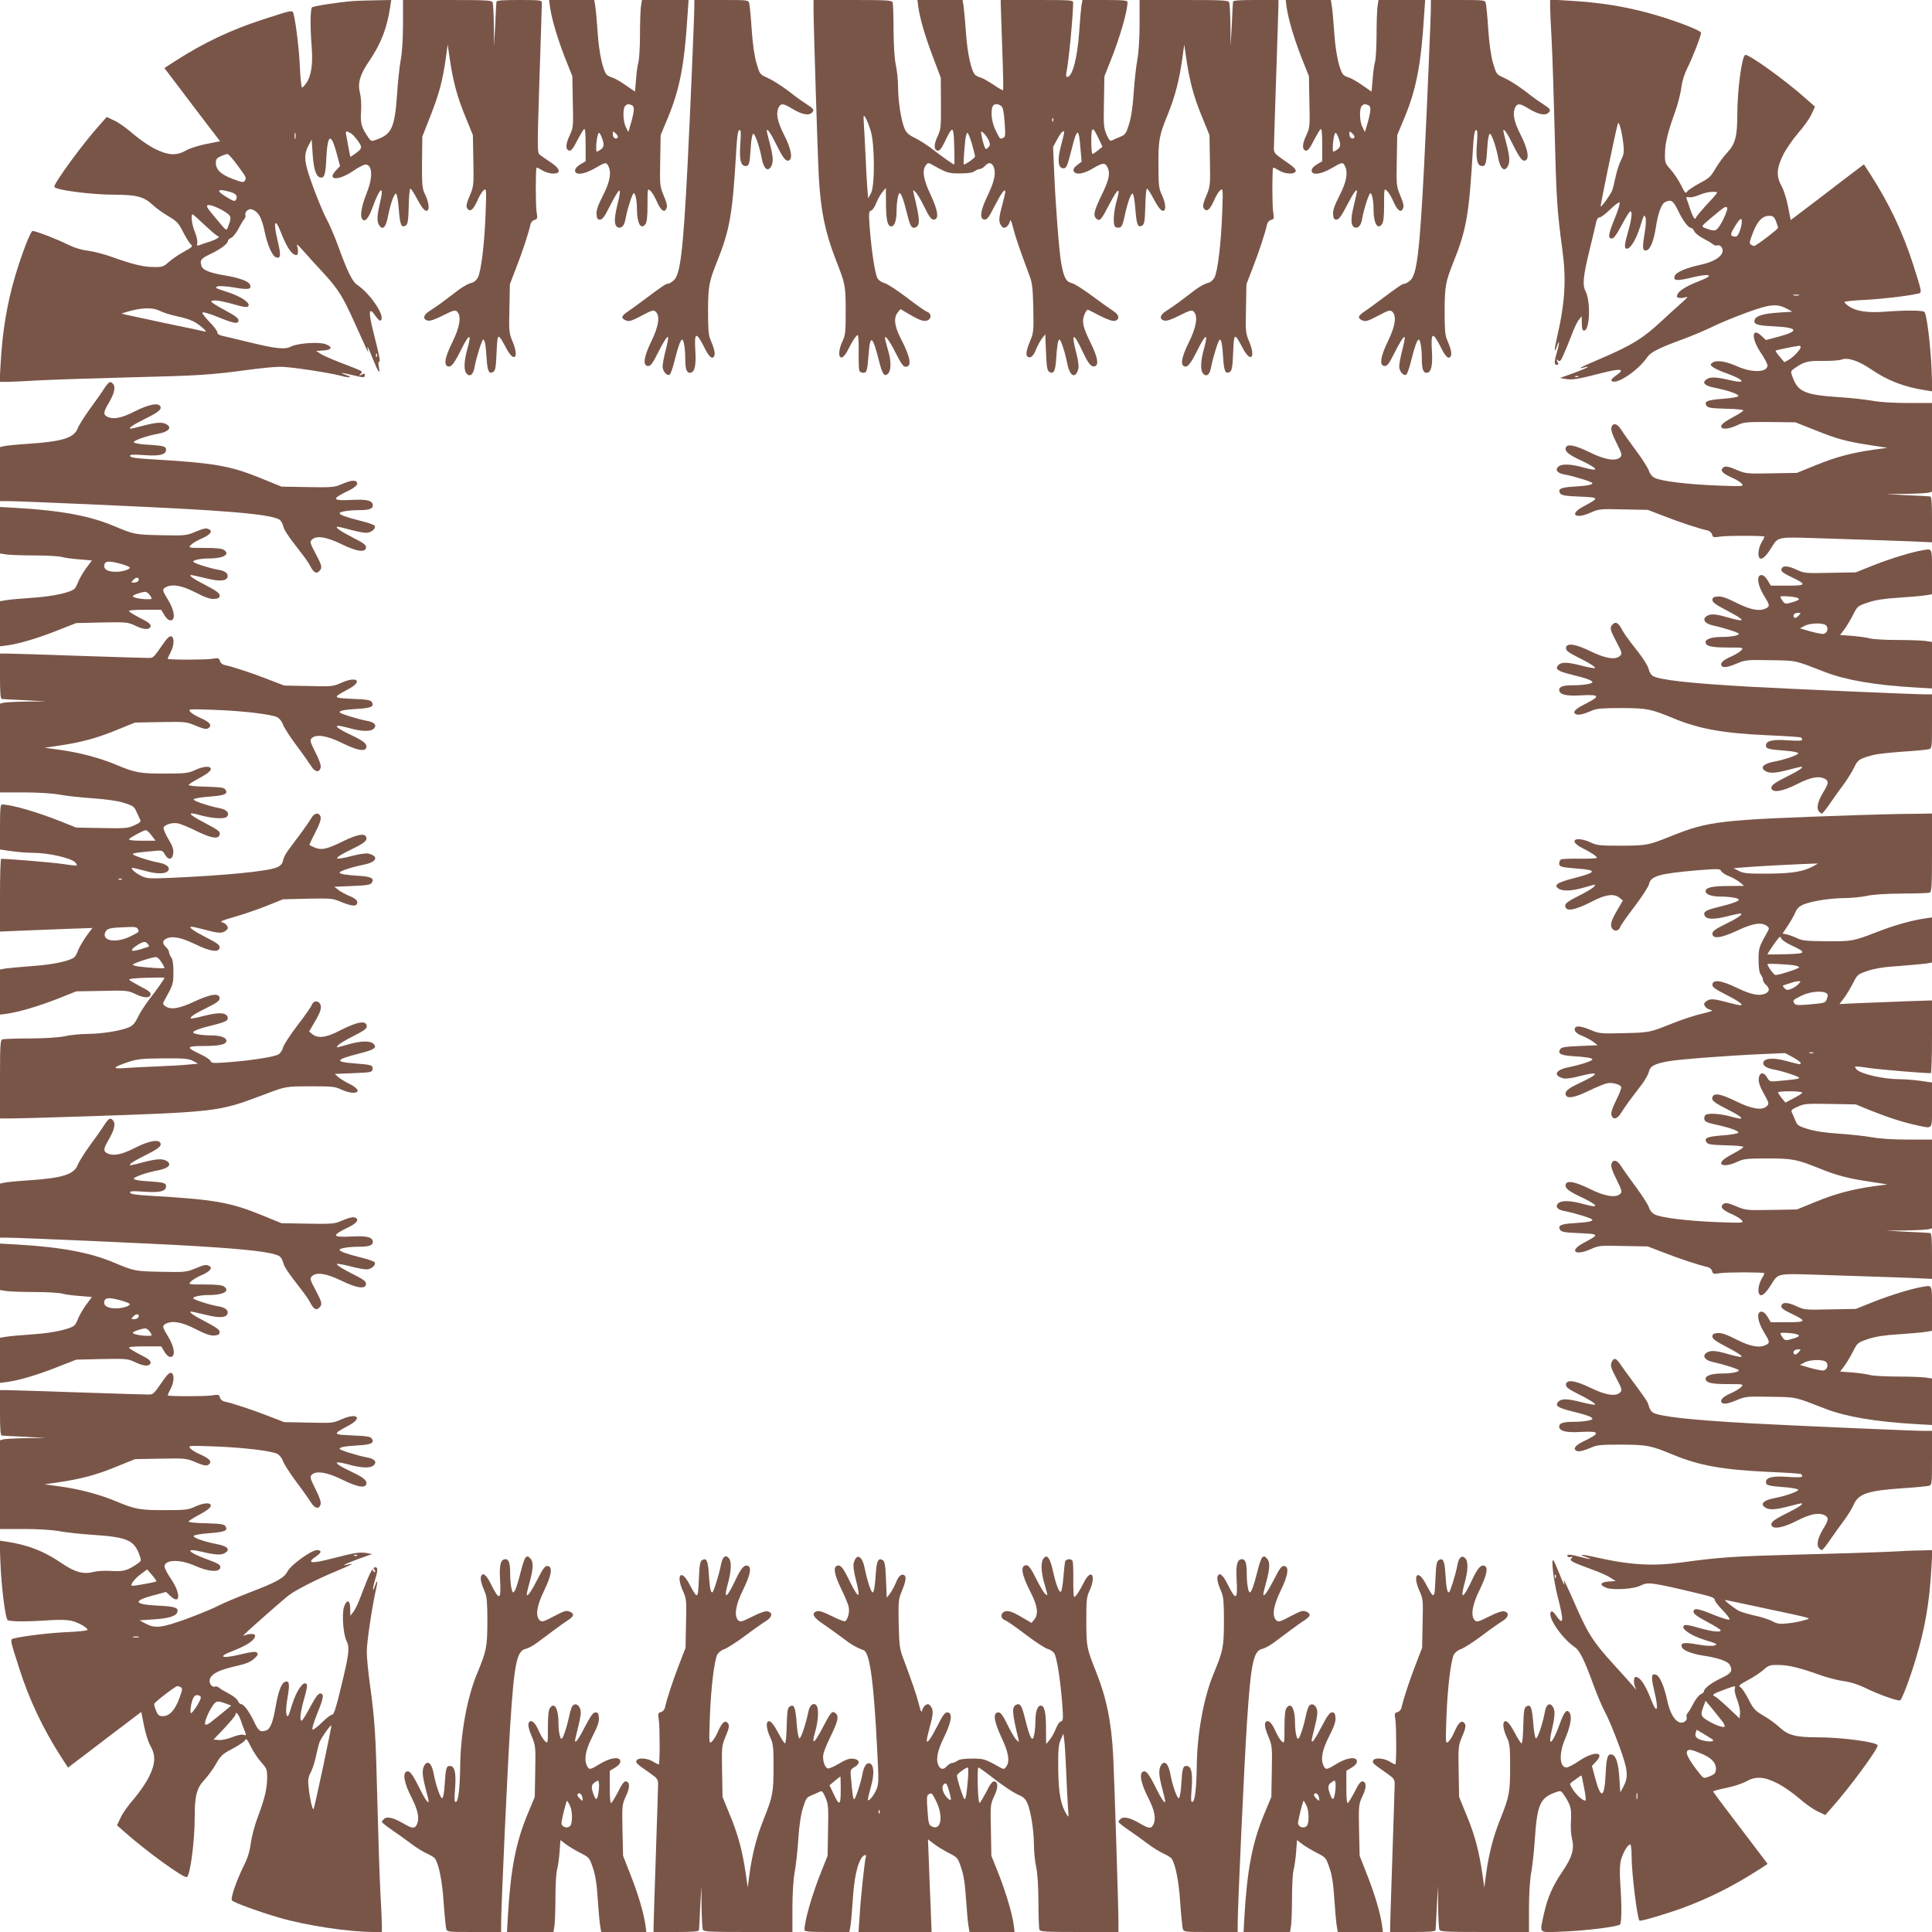 <?xml version="1.0" standalone="no"?>
<!DOCTYPE svg PUBLIC "-//W3C//DTD SVG 20010904//EN"
 "http://www.w3.org/TR/2001/REC-SVG-20010904/DTD/svg10.dtd">
<svg version="1.0" xmlns="http://www.w3.org/2000/svg"
 width="1280pt" height="1280pt" viewBox="0 0 1280 1280"
 preserveAspectRatio="xMidYMid meet">
<g transform="translate(0,1280) scale(0.1,-0.1)"
fill="#795548" stroke="none">
<path d="M2340 12793 c-95 -7 -264 -33 -273 -42 -11 -11 -13 -128 -2 -261 9
-118 -3 -194 -36 -241 -11 -16 -24 -29 -28 -29 -4 0 -11 60 -14 133 -5 115
-25 285 -42 355 -7 27 -6 27 -200 -36 -214 -69 -398 -156 -588 -279 l-68 -44
33 -43 c18 -24 101 -134 184 -243 l152 -199 -92 -18 c-50 -10 -110 -29 -134
-43 -63 -36 -118 -33 -206 11 -39 19 -103 64 -143 98 -39 35 -95 75 -123 88
l-53 25 -53 -60 c-106 -118 -294 -375 -294 -402 0 -21 240 -53 402 -53 141 0
192 -14 247 -65 25 -24 74 -59 109 -79 55 -33 66 -45 96 -105 19 -37 42 -73
51 -81 14 -12 9 -17 -47 -48 -35 -19 -80 -50 -101 -69 -34 -30 -42 -33 -100
-32 -67 0 -144 19 -279 68 -48 17 -118 35 -155 40 -44 5 -92 20 -132 40 -67
34 -214 91 -235 91 -13 0 -69 -144 -115 -297 -55 -187 -85 -367 -97 -585 l-7
-118 49 0 c27 0 123 5 214 10 91 5 363 14 605 20 449 11 532 16 782 50 79 11
174 20 212 20 65 0 322 -39 401 -60 52 -15 81 -11 35 5 -54 18 -34 18 40 0 75
-18 82 -18 82 -1 0 12 -5 13 -21 4 -19 -10 -20 -10 -7 5 15 19 28 12 -137 76
-57 22 -116 48 -130 58 l-27 18 48 3 c58 4 63 25 10 43 -47 15 -182 5 -225
-17 -41 -21 -99 -15 -283 30 -77 19 -155 37 -172 41 -21 4 -33 13 -33 23 0 9
-23 40 -51 68 -28 29 -50 57 -48 63 3 6 44 -6 102 -29 109 -45 137 -49 137
-21 0 13 -26 32 -90 66 -49 26 -90 52 -90 56 0 16 56 9 145 -16 65 -19 91 -23
99 -15 20 21 -47 67 -140 96 -73 23 -84 29 -64 36 14 5 57 2 113 -7 91 -16
116 -12 104 18 -9 23 -66 45 -166 62 -101 17 -145 35 -155 60 -14 39 -6 52 56
81 68 32 118 69 118 88 0 6 10 16 23 21 12 6 33 32 47 60 14 27 31 56 38 63 7
8 11 21 8 28 -7 19 21 44 42 37 45 -16 66 -53 87 -155 18 -84 49 -153 72 -162
33 -13 36 11 13 107 -31 126 -19 161 20 60 41 -105 74 -153 105 -153 10 0 13
34 4 58 -7 20 4 12 43 -33 29 -33 89 -99 133 -146 96 -105 128 -156 206 -331
33 -73 66 -146 74 -163 l15 -30 -5 30 c-3 17 11 -10 30 -60 41 -103 56 -124
45 -66 -4 22 -3 38 1 35 11 -6 4 34 -32 175 -41 160 -38 196 10 126 13 -19 27
-32 32 -29 37 22 -63 175 -156 238 -31 21 -64 88 -125 257 -23 63 -57 142 -76
177 -19 34 -59 131 -90 215 -61 166 -65 209 -27 279 l18 33 6 -91 c6 -97 21
-149 46 -158 31 -12 40 13 45 125 8 163 31 173 69 31 l22 -82 -27 -29 c-63
-66 15 -70 110 -6 36 25 75 45 85 45 47 0 51 -84 8 -190 -33 -85 -45 -148 -30
-170 18 -26 42 1 69 75 47 132 79 155 51 38 -22 -93 -24 -133 -5 -158 22 -31
42 -11 55 55 18 91 43 161 55 157 6 -2 14 -46 18 -102 8 -105 17 -127 46 -109
14 9 17 30 20 128 1 64 6 116 11 116 5 0 25 -31 45 -69 34 -64 56 -88 70 -74
12 13 5 56 -16 101 -21 43 -23 60 -22 217 l2 170 55 140 c57 145 80 233 101
382 l12 88 13 -90 c22 -151 49 -254 103 -385 l51 -125 3 -168 c3 -161 2 -171
-21 -227 -29 -68 -30 -83 -12 -99 18 -14 37 7 64 69 11 25 28 52 38 60 18 14
18 9 12 -160 -8 -201 -29 -375 -51 -419 -10 -18 -26 -32 -45 -36 -16 -3 -51
-23 -78 -42 -26 -20 -73 -55 -103 -78 -30 -23 -72 -51 -92 -64 -43 -26 -50
-55 -15 -65 15 -4 47 6 102 34 70 35 81 38 94 25 29 -29 18 -102 -33 -204 -48
-98 -57 -147 -30 -158 23 -8 41 15 88 108 53 108 72 115 45 17 -26 -91 -28
-154 -6 -175 22 -22 43 -4 51 45 12 64 49 182 57 182 11 0 17 -30 23 -124 5
-86 16 -107 44 -90 14 9 18 32 22 129 6 133 7 134 65 26 52 -98 86 -60 41 46
-23 56 -25 67 -21 220 l3 160 42 109 c41 105 82 230 94 285 3 16 15 29 27 32
20 5 21 10 14 54 -7 46 -7 284 0 292 2 2 19 -6 38 -18 19 -11 51 -21 71 -21
56 0 49 32 -16 75 -29 19 -61 41 -71 49 -18 14 -18 32 -3 503 9 268 16 496 16
506 0 15 -14 17 -150 17 -113 0 -150 -3 -151 -12 -1 -7 -5 -76 -8 -153 l-8
-140 -1 137 c-1 75 -5 143 -8 152 -5 14 -41 16 -300 16 l-294 0 0 -159 c0 -98
-6 -189 -15 -237 -8 -44 -19 -144 -24 -224 -15 -220 -35 -267 -128 -302 -43
-16 -43 -16 -62 10 -46 67 -54 93 -49 172 3 45 0 95 -7 124 -17 65 0 122 60
210 79 116 119 219 140 360 l7 46 -103 -2 c-57 -1 -124 -3 -149 -5z m-383
-910 c-3 -10 -5 -2 -5 17 0 19 2 27 5 18 2 -10 2 -26 0 -35z m364 36 c11 -5
33 -28 49 -51 33 -45 31 -52 -21 -89 l-28 -19 -11 57 c-6 32 -13 70 -16 86 -6
30 -2 32 27 16z m-747 -215 c60 -82 60 -82 47 -103 -7 -11 -21 -9 -80 14 -78
29 -111 61 -111 107 0 23 7 32 33 43 17 8 37 14 44 15 6 0 37 -34 67 -76z
m-51 -175 c41 -11 54 -28 40 -53 -7 -12 -17 -9 -60 17 -75 45 -66 60 20 36z
m-21 -140 c31 -22 32 -32 8 -94 -10 -25 -10 -25 -62 37 -78 93 -80 96 -74 107
8 12 83 -18 128 -50z m-149 -77 c40 -38 79 -71 87 -75 13 -5 13 -7 0 -16 -8
-6 -35 -17 -60 -25 -25 -8 -52 -17 -61 -21 -13 -5 -16 -1 -12 17 2 13 -5 45
-16 71 -19 45 -29 117 -15 117 3 0 38 -31 77 -68z m-293 -572 c22 -11 72 -27
111 -35 85 -18 124 -35 170 -76 25 -22 29 -29 14 -25 -11 3 -128 28 -260 55
-132 28 -251 54 -265 57 l-25 7 30 9 c100 31 175 33 225 8z m1437 -302 c-3 -8
-6 -5 -6 6 -1 11 2 17 5 13 3 -3 4 -12 1 -19z"/>
<path d="M3644 12753 c12 -82 48 -203 98 -333 l50 -125 3 -170 c4 -165 3 -171
-21 -223 -28 -58 -28 -95 -2 -100 12 -2 27 16 52 67 20 38 40 72 46 76 7 4 10
-31 10 -103 l0 -110 -35 -21 c-22 -13 -35 -28 -35 -41 0 -33 61 -26 131 15 70
41 75 42 89 16 22 -43 12 -104 -35 -196 -34 -66 -45 -99 -43 -125 2 -27 7 -35
23 -35 15 0 30 19 58 75 76 149 90 155 57 21 -23 -92 -22 -137 5 -148 24 -8
43 14 50 60 11 62 45 167 54 167 11 0 21 -51 21 -105 0 -94 26 -141 56 -100
10 13 14 52 14 128 0 108 0 110 19 93 11 -10 28 -39 40 -65 25 -59 48 -81 62
-60 13 21 11 34 -16 99 -23 56 -24 66 -21 227 l3 168 48 115 c79 190 110 355
130 678 l7 102 -155 0 -154 0 -7 -46 c-3 -26 -6 -110 -6 -188 0 -78 -5 -157
-10 -176 -6 -19 -13 -72 -16 -116 l-7 -81 -61 42 c-33 23 -72 46 -86 50 -14 4
-31 12 -37 17 -27 22 -54 143 -63 278 -5 74 -12 154 -16 178 l-7 42 -149 0
-150 0 6 -47z m540 -649 c21 -8 20 -34 -2 -114 l-19 -65 -16 32 c-20 37 -22
124 -5 141 14 14 20 14 42 6z m-93 -217 c-13 -13 -31 1 -31 25 0 21 1 21 20 3
13 -12 17 -22 11 -28z m-103 0 c17 -48 15 -63 -13 -81 -25 -16 -25 -16 -25 18
0 43 11 96 19 96 4 0 12 -15 19 -33z"/>
<path d="M4600 12756 c0 -67 -28 -721 -45 -1056 -29 -564 -48 -720 -91 -757
-14 -13 -32 -23 -39 -23 -14 0 -32 -12 -170 -115 -33 -25 -75 -55 -94 -68 -44
-29 -49 -44 -17 -59 24 -10 35 -7 106 30 71 38 81 40 95 26 29 -29 19 -95 -30
-196 -51 -104 -58 -163 -20 -163 15 0 29 18 55 70 41 83 70 129 76 122 3 -3
-4 -41 -15 -85 -12 -44 -21 -94 -21 -110 0 -32 29 -65 47 -54 6 4 21 45 32 92
24 95 40 140 51 140 10 0 20 -62 20 -125 0 -70 9 -95 31 -95 30 0 42 45 36
141 -8 132 4 137 62 22 30 -61 53 -78 64 -49 6 16 -2 51 -27 108 -12 28 -15
71 -15 190 1 163 6 190 59 323 86 215 103 313 128 739 5 93 11 131 20 134 11
3 12 -14 7 -89 -8 -106 2 -149 35 -149 23 0 27 14 34 124 2 43 9 83 15 89 10
10 43 -82 57 -159 13 -72 41 -97 64 -55 15 28 12 66 -10 151 -11 41 -20 79
-20 83 0 22 25 -13 61 -86 47 -95 65 -118 85 -110 28 10 16 77 -31 169 -46 90
-56 144 -35 185 15 26 31 24 88 -11 59 -36 106 -47 127 -30 23 19 19 27 -27
57 -24 15 -61 41 -83 58 -74 59 -141 102 -186 122 -44 20 -46 23 -67 94 -14
48 -25 126 -32 224 -5 83 -13 160 -16 173 -6 22 -8 22 -185 22 l-179 0 0 -44z"/>
<path d="M5390 12733 c0 -100 28 -991 35 -1108 13 -225 42 -364 112 -545 64
-164 65 -168 66 -339 0 -140 -2 -161 -21 -201 -27 -57 -30 -113 -4 -108 9 2
27 23 39 48 29 59 56 100 66 100 4 0 7 -51 6 -113 -1 -63 1 -119 5 -125 4 -7
16 -12 26 -12 23 0 26 13 35 125 10 132 26 122 67 -40 23 -94 37 -115 62 -90
20 20 21 83 2 145 -7 25 -16 58 -20 74 -13 53 22 10 70 -86 32 -64 49 -88 63
-88 44 0 34 61 -29 183 -45 87 -51 141 -22 177 l18 22 60 -35 c74 -44 104 -52
127 -35 21 16 14 44 -12 53 -10 3 -71 45 -135 95 -65 49 -131 92 -147 95 -17
4 -36 17 -44 29 -17 26 -41 180 -53 339 -7 96 -6 108 10 112 9 3 24 25 33 49
9 23 27 56 40 72 l24 29 1 -102 c0 -109 10 -153 35 -153 21 0 35 40 35 98 0
60 10 122 20 122 11 0 27 -44 49 -134 21 -85 31 -102 55 -93 34 13 32 50 -11
227 -5 24 -5 24 13 7 10 -9 37 -54 59 -100 30 -62 45 -82 60 -82 38 0 31 56
-19 164 -49 103 -58 161 -32 196 14 19 15 19 54 -3 86 -48 96 -51 172 -51 52
0 84 5 96 14 11 8 26 15 35 15 9 0 24 9 34 20 23 25 41 25 55 1 21 -41 11 -97
-35 -193 -51 -104 -58 -163 -20 -163 15 0 30 21 62 85 45 88 73 127 73 100 0
-8 -9 -48 -20 -89 -24 -89 -25 -111 -6 -137 12 -15 18 -17 33 -8 10 6 20 22
23 35 5 19 10 9 23 -43 15 -60 41 -135 109 -318 17 -45 21 -83 24 -214 3 -150
1 -163 -22 -217 -25 -61 -30 -94 -15 -103 19 -12 39 7 55 49 10 24 27 56 39
72 l22 28 5 -119 c4 -98 8 -121 22 -130 28 -17 40 5 45 81 6 92 12 133 22 133
10 0 36 -80 52 -159 17 -87 56 -104 74 -31 3 14 -3 61 -15 104 -35 137 -18
137 46 0 36 -77 56 -99 79 -90 26 10 17 59 -28 152 -54 110 -61 144 -42 191 8
19 18 33 22 31 5 -1 42 -20 84 -42 52 -26 84 -36 98 -31 32 10 25 41 -14 65
-19 12 -82 57 -140 100 -58 43 -119 82 -136 85 -36 8 -51 38 -68 130 -14 76
-38 390 -47 606 l-7 166 28 51 c26 48 45 66 45 42 0 -5 -10 -45 -21 -87 -25
-90 -19 -148 16 -148 21 0 26 11 60 146 31 122 43 120 53 -10 l8 -92 -30 -23
c-20 -15 -27 -28 -23 -39 11 -28 66 -21 131 19 65 39 81 38 97 -3 15 -39 4
-81 -47 -185 -47 -98 -53 -128 -29 -148 22 -18 31 -7 85 97 57 109 76 119 49
26 -21 -74 -27 -159 -11 -175 5 -5 18 -8 28 -6 14 2 22 19 32 63 21 99 44 166
56 162 6 -2 14 -45 18 -102 8 -105 17 -127 46 -109 14 9 17 30 20 128 1 64 6
116 11 116 5 0 25 -31 45 -69 34 -64 56 -88 70 -74 12 13 5 56 -16 101 -20 42
-23 63 -23 192 -1 172 4 201 62 342 48 119 77 230 96 370 l13 93 13 -90 c22
-151 49 -254 103 -385 l51 -125 3 -168 c3 -161 2 -171 -21 -227 -29 -68 -30
-83 -12 -99 18 -14 37 7 64 69 11 25 28 52 38 60 18 14 18 9 12 -160 -8 -201
-29 -375 -51 -419 -10 -18 -26 -32 -45 -36 -16 -3 -51 -23 -78 -42 -26 -20
-73 -55 -103 -78 -30 -23 -72 -51 -92 -64 -43 -26 -50 -55 -15 -65 15 -4 47 6
102 34 70 35 81 38 94 25 29 -29 18 -102 -33 -204 -48 -98 -57 -147 -30 -158
23 -8 41 15 88 108 53 108 72 115 45 17 -26 -91 -28 -154 -6 -175 22 -22 43
-4 51 45 12 64 49 182 57 182 11 0 17 -30 23 -124 5 -86 16 -107 44 -90 14 9
18 32 22 129 6 133 7 134 65 26 52 -98 86 -60 41 46 -23 56 -25 67 -21 220 l3
160 42 109 c41 105 82 230 94 285 3 16 15 29 27 32 20 5 21 10 14 54 -7 46 -7
284 0 292 2 2 19 -6 38 -18 41 -25 102 -28 111 -6 4 10 -9 25 -37 45 -110 77
-106 73 -107 110 0 19 7 233 15 475 8 242 15 455 15 473 l0 32 -150 0 c-113 0
-150 -3 -151 -12 -1 -7 -5 -76 -8 -153 l-8 -140 -1 137 c-1 75 -5 143 -8 152
-5 14 -41 16 -300 16 l-294 0 0 -159 c0 -98 -6 -189 -15 -237 -8 -44 -19 -142
-24 -219 -6 -92 -17 -164 -31 -208 -19 -62 -25 -70 -58 -83 -20 -8 -44 -19
-54 -24 -13 -7 -20 0 -37 39 -19 44 -20 64 -17 217 l3 169 40 100 c63 158 113
330 113 391 0 11 -26 14 -149 14 l-149 0 -7 -36 c-3 -20 -10 -98 -15 -173 -12
-177 -45 -301 -80 -301 -6 0 -8 10 -6 23 16 70 45 377 46 470 0 16 -18 17
-240 17 l-240 0 0 -22 c0 -13 5 -146 10 -297 6 -151 8 -276 6 -278 -3 -3 -31
13 -63 35 -32 21 -69 43 -83 47 -14 4 -31 12 -37 17 -27 21 -54 143 -63 280
-6 76 -13 156 -16 178 l-7 40 -149 0 -150 0 6 -47 c12 -80 44 -191 98 -333
l51 -135 1 -170 c1 -158 -1 -173 -22 -218 -26 -54 -26 -90 0 -95 13 -3 26 14
49 62 52 108 57 105 61 -33 2 -67 2 -121 0 -121 -6 0 -82 53 -142 100 -36 28
-89 62 -118 76 -42 20 -57 34 -69 62 -23 55 -42 176 -43 272 0 47 -7 114 -15
150 -9 41 -14 125 -15 232 0 91 -3 173 -6 182 -5 14 -38 16 -265 16 l-259 0 0
-67z m1243 -635 c12 -10 18 -38 23 -109 6 -86 5 -97 -11 -103 -21 -8 -17 -13
-49 51 -25 51 -34 120 -20 157 7 19 34 21 57 4z m-865 -163 c28 -87 29 -364 3
-414 l-19 -35 -6 70 c-3 38 -8 128 -11 199 -3 72 -8 166 -11 210 -4 75 -4 78
10 55 9 -14 24 -52 34 -85z m1209 63 c-3 -8 -6 -5 -6 6 -1 11 2 17 5 13 3 -3
4 -12 1 -19z m303 -119 l24 -51 -29 -24 c-17 -13 -33 -24 -37 -24 -5 0 -8 39
-8 86 0 99 9 101 50 13z m-729 -10 c10 -26 10 -33 -4 -46 -15 -15 -17 -14 -26
9 -5 14 -13 43 -17 64 -7 39 -7 39 14 21 11 -10 26 -32 33 -48z m-112 -21 c11
-40 21 -78 21 -85 0 -9 -62 -53 -75 -53 -3 0 3 101 11 168 3 23 9 42 13 42 5
0 18 -33 30 -72z"/>
<path d="M8524 12753 c12 -82 48 -203 98 -333 l50 -125 3 -170 c4 -165 3 -171
-21 -223 -28 -58 -28 -95 -2 -100 12 -2 27 16 52 67 20 38 40 72 46 76 7 4 10
-31 10 -103 l0 -110 -35 -21 c-22 -13 -35 -28 -35 -41 0 -33 61 -26 131 15 70
41 75 42 89 16 22 -43 12 -104 -35 -196 -34 -66 -45 -99 -43 -125 2 -27 7 -35
23 -35 15 0 31 22 65 87 46 89 70 123 70 100 0 -6 -10 -49 -21 -96 -22 -87
-20 -132 6 -143 24 -8 43 14 50 60 11 62 45 167 54 167 11 0 21 -51 21 -105 0
-94 26 -141 56 -100 10 13 14 52 14 128 0 108 0 110 19 93 11 -10 28 -39 40
-65 25 -59 48 -81 62 -60 13 21 11 34 -16 99 -23 56 -24 66 -21 227 l3 168 48
115 c79 190 110 355 130 678 l7 102 -155 0 -154 0 -7 -46 c-3 -26 -6 -110 -6
-188 0 -78 -5 -157 -10 -176 -6 -19 -13 -72 -16 -116 l-7 -81 -61 42 c-33 23
-72 46 -86 50 -14 4 -31 12 -37 17 -27 22 -54 143 -63 278 -5 74 -12 154 -16
178 l-7 42 -149 0 -150 0 6 -47z m540 -649 c21 -8 20 -34 -2 -114 l-19 -65
-16 32 c-20 37 -22 124 -5 141 14 14 20 14 42 6z m-93 -217 c-13 -13 -31 1
-31 25 0 21 1 21 20 3 13 -12 17 -22 11 -28z m-103 0 c17 -48 15 -63 -13 -81
-25 -16 -25 -16 -25 18 0 43 11 96 19 96 4 0 12 -15 19 -33z"/>
<path d="M9480 12756 c0 -67 -28 -721 -45 -1056 -29 -564 -48 -720 -91 -757
-14 -13 -32 -23 -39 -23 -14 0 -32 -12 -170 -115 -33 -25 -75 -55 -94 -68 -44
-29 -49 -44 -17 -59 24 -10 35 -7 106 30 71 38 81 40 95 26 29 -29 19 -95 -30
-196 -51 -104 -58 -163 -20 -163 15 0 29 18 55 70 41 83 70 129 76 122 3 -3
-4 -41 -15 -85 -12 -44 -21 -94 -21 -110 0 -32 29 -65 47 -54 6 4 21 45 32 92
24 95 40 140 51 140 10 0 20 -62 20 -125 0 -70 9 -95 31 -95 30 0 42 45 36
141 -8 132 4 137 62 22 30 -61 53 -78 64 -49 6 16 -2 51 -27 108 -12 28 -15
71 -15 190 1 163 6 190 59 323 86 215 103 313 128 739 5 93 11 131 20 134 11
3 12 -14 7 -89 -8 -106 2 -149 35 -149 23 0 27 14 34 124 2 43 9 83 15 89 10
10 43 -82 57 -159 13 -72 41 -97 64 -55 15 28 12 66 -10 151 -11 41 -20 79
-20 83 0 22 25 -13 61 -86 47 -95 65 -118 85 -110 28 10 16 77 -31 169 -46 90
-56 144 -35 185 15 26 31 24 88 -11 59 -36 106 -47 127 -30 23 19 19 27 -27
57 -24 15 -61 41 -83 58 -74 59 -141 102 -186 122 -44 20 -46 23 -67 94 -14
48 -25 126 -32 224 -5 83 -13 160 -16 173 -6 22 -8 22 -185 22 l-179 0 0 -44z"/>
<path d="M10270 12754 c0 -27 5 -125 10 -219 5 -93 14 -366 20 -605 11 -446
16 -526 51 -785 27 -197 18 -349 -36 -583 -18 -77 -18 -111 0 -57 18 56 18 21
0 -39 -19 -62 -19 -83 -1 -83 12 0 13 5 4 21 -10 18 -9 19 4 8 13 -10 19 -4
40 45 14 32 38 91 53 130 15 40 35 83 46 95 l18 23 1 -47 c0 -35 4 -48 15 -48
38 0 45 193 9 262 -21 41 -15 100 30 283 19 77 37 155 41 173 4 20 13 32 23
32 9 0 40 23 68 51 29 28 57 50 63 48 6 -3 -6 -44 -29 -102 -45 -109 -49 -137
-21 -137 13 0 32 26 66 90 26 50 52 90 56 90 16 0 9 -54 -17 -144 -19 -66 -22
-92 -14 -100 21 -21 67 47 96 141 23 76 28 85 35 64 6 -15 4 -56 -6 -114 -16
-91 -12 -116 18 -104 22 8 45 68 57 148 14 92 36 156 60 169 40 21 55 12 86
-52 32 -68 69 -118 88 -118 6 0 16 -10 21 -22 6 -13 32 -34 60 -48 27 -14 56
-31 63 -38 8 -7 21 -11 28 -8 22 8 44 -21 35 -47 -13 -35 -65 -64 -148 -82
-90 -19 -159 -49 -167 -72 -13 -33 11 -36 107 -13 126 31 161 19 60 -20 -105
-41 -153 -74 -153 -105 0 -10 34 -13 58 -4 20 7 11 -4 -33 -43 -33 -29 -87
-78 -120 -109 -132 -123 -203 -167 -431 -264 -115 -49 -137 -61 -91 -50 56 15
24 -3 -65 -36 l-93 -33 38 -7 c44 -7 81 -1 221 35 145 38 180 34 111 -13 -19
-13 -32 -27 -29 -32 22 -37 176 63 237 154 22 33 77 61 227 116 63 23 156 62
205 86 50 25 153 67 230 95 153 56 198 60 267 23 l33 -18 -91 -6 c-97 -6 -149
-21 -158 -46 -12 -31 13 -40 125 -45 163 -8 173 -31 31 -69 l-82 -22 -29 27
c-66 63 -70 -15 -6 -110 25 -36 45 -75 45 -85 0 -47 -102 -50 -201 -6 -72 33
-138 43 -162 25 -18 -13 -18 -14 0 -29 10 -9 47 -26 83 -39 127 -45 148 -76
33 -49 -93 22 -133 24 -158 5 -31 -22 -11 -42 55 -55 91 -18 161 -43 157 -55
-2 -6 -46 -14 -102 -18 -105 -8 -127 -17 -109 -46 9 -14 30 -17 128 -20 64 -1
116 -6 116 -11 0 -5 -31 -25 -69 -45 -64 -34 -88 -56 -74 -70 13 -12 56 -5
101 16 43 21 60 23 217 22 l170 -2 126 -50 c149 -60 211 -77 367 -101 l117
-18 -90 -12 c-147 -21 -253 -49 -385 -103 l-125 -51 -168 -3 c-161 -3 -171 -2
-227 21 -68 29 -83 30 -99 12 -14 -18 7 -37 69 -64 25 -11 52 -28 60 -38 14
-18 9 -18 -160 -12 -199 8 -375 29 -417 51 -18 9 -33 28 -39 48 -6 18 -44 78
-85 133 -41 55 -85 117 -98 138 -26 42 -55 49 -65 15 -4 -16 6 -48 34 -103 35
-70 38 -81 25 -94 -29 -29 -102 -18 -204 33 -97 47 -147 57 -157 31 -9 -24 15
-45 91 -81 124 -58 139 -82 33 -53 -91 26 -154 28 -175 6 -22 -22 -4 -43 45
-51 64 -12 182 -49 182 -57 0 -11 -30 -17 -124 -23 -86 -5 -107 -16 -90 -44 9
-14 32 -18 129 -22 133 -6 134 -7 26 -65 -98 -52 -57 -88 48 -41 54 24 62 25
217 21 l161 -3 109 -42 c105 -41 230 -82 285 -94 16 -3 29 -15 32 -27 5 -20
10 -21 54 -14 46 7 284 7 292 0 2 -2 -6 -19 -18 -38 -11 -19 -21 -51 -21 -71
0 -55 31 -49 74 17 67 100 17 90 418 78 194 -6 422 -14 506 -17 l152 -7 0 152
c0 113 -3 151 -12 152 -7 1 -76 5 -153 8 l-140 8 130 1 c72 1 140 5 153 8 l22
6 0 294 0 294 -159 0 c-98 0 -189 6 -237 15 -44 8 -144 19 -224 24 -220 15
-267 35 -302 128 -16 43 -16 43 10 62 64 45 88 51 189 50 54 -1 110 3 125 9
39 16 113 -9 195 -65 110 -75 218 -117 362 -139 l44 -7 -6 149 c-6 154 -32
363 -47 377 -10 12 -129 12 -260 2 -118 -9 -194 3 -241 36 -16 11 -29 24 -29
28 0 4 60 11 133 14 114 6 282 25 355 42 27 6 27 4 -34 196 -68 210 -156 397
-279 589 l-46 71 -44 -33 c-24 -18 -133 -101 -242 -185 l-199 -151 -18 91
c-10 51 -29 111 -43 135 -36 63 -33 118 11 206 19 39 64 103 98 143 35 39 75
95 88 123 l25 53 -60 53 c-132 119 -385 301 -403 290 -23 -14 -52 -238 -52
-398 0 -141 -14 -192 -65 -247 -24 -25 -59 -73 -79 -107 -31 -54 -44 -66 -106
-98 -39 -21 -76 -46 -82 -55 -10 -16 -15 -10 -41 43 -17 34 -48 80 -69 103
-36 40 -38 46 -37 105 0 68 19 145 68 280 17 48 35 118 40 155 5 44 20 92 40
132 34 66 91 214 91 234 0 14 -151 73 -296 116 -190 56 -368 85 -586 97 l-118
7 0 -49z m485 -907 c6 -54 4 -70 -15 -107 -12 -23 -28 -73 -36 -110 -8 -38
-18 -79 -23 -92 -11 -28 -71 -111 -76 -106 -4 3 92 466 111 538 6 23 8 22 20
-17 7 -23 15 -70 19 -106z m614 -334 c-7 -10 -39 -45 -70 -78 -30 -33 -58 -67
-62 -75 -5 -13 -7 -13 -16 0 -6 8 -17 35 -25 60 -8 25 -17 52 -21 61 -5 13 -1
16 17 12 13 -2 43 5 68 16 25 11 62 20 84 20 35 1 37 -1 25 -16z m74 -89 c7
-8 -27 -88 -54 -126 -22 -31 -32 -32 -94 -8 -26 10 -25 11 52 75 79 66 85 70
96 59z m323 -89 c7 -19 14 -39 14 -44 0 -10 -147 -121 -159 -121 -3 0 -12 4
-20 9 -13 8 -10 21 13 80 30 78 63 111 108 111 24 0 32 -6 44 -35z m-226 -2
c0 -34 -21 -94 -35 -99 -8 -3 -20 -2 -29 3 -12 7 -9 17 17 61 33 54 47 64 47
35z m378 -490 c-10 -2 -26 -2 -35 0 -10 3 -2 5 17 5 19 0 27 -2 18 -5z m12
-342 c0 -16 -46 -65 -78 -84 l-30 -17 -31 37 c-17 20 -29 38 -27 40 4 4 132
30 154 32 6 1 12 -3 12 -8z m-1473 -197 c-3 -3 -12 -4 -19 -1 -8 3 -5 6 6 6
11 1 17 -2 13 -5z"/>
<path d="M687 10221 c-17 -27 -60 -88 -95 -135 -34 -48 -70 -104 -78 -126 -25
-61 -100 -85 -323 -100 -76 -5 -150 -12 -165 -16 l-26 -6 0 -179 0 -179 49 0
c87 0 970 -39 1236 -55 367 -22 522 -41 567 -68 9 -6 20 -25 24 -41 6 -28 30
-64 118 -177 24 -30 51 -69 59 -85 24 -47 42 -58 61 -39 23 23 21 34 -24 119
-36 68 -38 76 -24 90 29 30 95 20 196 -29 104 -51 163 -58 163 -20 0 15 -21
30 -85 62 -84 43 -127 73 -102 73 7 0 45 -9 84 -20 40 -11 87 -20 104 -20 33
0 67 28 56 47 -4 6 -45 21 -92 32 -95 24 -140 40 -140 51 0 10 62 20 125 20
69 0 95 9 95 31 0 32 -36 42 -136 37 -137 -7 -142 5 -22 63 50 24 67 47 46 60
-15 10 -47 2 -105 -23 -37 -16 -63 -18 -215 -15 l-173 3 -130 53 c-211 86
-313 104 -744 129 -89 5 -126 11 -129 20 -3 11 14 12 89 7 106 -8 149 2 149
35 0 23 -14 27 -124 34 -43 2 -83 9 -89 15 -10 10 82 43 159 57 72 13 97 41
55 64 -28 15 -66 12 -151 -10 -41 -11 -79 -20 -83 -20 -22 0 13 25 86 61 95
47 118 65 110 85 -10 28 -77 16 -169 -31 -90 -46 -144 -56 -185 -35 -26 14
-24 30 12 91 36 62 46 103 29 124 -19 23 -28 19 -63 -34z"/>
<path d="M0 9287 l0 -154 46 -7 c26 -3 110 -6 188 -6 78 0 157 -5 176 -10 19
-6 72 -13 117 -16 l82 -7 -38 -51 c-20 -28 -43 -67 -51 -86 -7 -19 -18 -41
-23 -47 -20 -27 -142 -54 -277 -63 -74 -5 -154 -12 -177 -16 l-43 -7 0 -149 0
-150 48 6 c83 12 203 48 332 99 l125 49 170 4 c164 3 172 2 223 -22 58 -28 95
-28 100 -2 2 12 -16 27 -67 52 -38 20 -72 40 -76 46 -4 7 31 10 103 10 l110 0
21 -35 c13 -22 28 -35 41 -35 34 0 27 64 -15 133 -41 67 -42 73 -16 87 43 22
104 12 196 -35 66 -34 99 -45 125 -43 27 2 35 7 35 23 0 15 -22 31 -87 65 -89
46 -123 70 -100 70 6 0 49 -10 96 -21 87 -22 132 -20 143 6 8 24 -14 43 -60
50 -62 11 -167 45 -167 54 0 11 51 21 105 21 94 0 141 26 100 56 -13 10 -52
14 -128 14 -108 0 -110 0 -93 19 10 11 39 28 65 40 59 25 81 48 60 62 -21 13
-34 11 -98 -16 -56 -23 -67 -24 -223 -21 -175 4 -177 4 -313 61 -162 68 -354
103 -647 120 l-108 6 0 -154z m802 -223 c32 -9 58 -20 58 -24 0 -15 -59 -31
-105 -28 -51 3 -73 22 -62 52 8 20 35 20 109 0z m114 -113 c-4 -6 -17 -11 -28
-11 -21 0 -21 1 -3 20 19 21 44 13 31 -9z m78 -96 c16 -25 16 -25 -18 -25 -44
0 -96 11 -96 20 0 8 55 27 81 29 9 1 24 -10 33 -24z"/>
<path d="M12730 9153 c-68 -12 -197 -51 -310 -95 l-125 -50 -170 -3 c-165 -4
-171 -3 -223 21 -59 28 -95 28 -100 2 -3 -13 14 -26 62 -49 109 -52 106 -59
-22 -59 l-110 0 -21 35 c-13 22 -28 35 -41 35 -34 0 -27 -64 15 -133 41 -67
42 -73 16 -87 -43 -22 -103 -11 -196 36 -66 33 -98 44 -125 42 -27 -2 -35 -7
-35 -23 0 -15 22 -31 87 -65 138 -72 142 -87 13 -50 -83 24 -114 25 -141 6
-27 -21 -8 -48 42 -59 77 -17 174 -48 174 -56 0 -12 -52 -21 -116 -21 -62 0
-104 -14 -104 -34 0 -27 37 -36 146 -36 105 0 107 0 90 -19 -10 -11 -39 -28
-65 -40 -52 -22 -76 -44 -66 -61 10 -16 41 -12 104 15 56 23 67 24 223 21 175
-3 151 2 363 -80 139 -53 327 -85 598 -101 l107 -6 0 154 0 154 -46 7 c-26 3
-110 6 -188 6 -78 0 -157 5 -176 10 -19 6 -72 13 -117 17 l-82 6 26 34 c15 19
41 63 58 96 31 61 32 62 100 85 49 17 108 26 204 32 75 5 155 12 179 16 l42 7
0 148 c0 166 5 155 -70 142z m-841 -309 c41 -9 39 -18 -8 -32 -52 -16 -56 -16
-75 13 -16 25 -16 25 18 25 18 0 48 -3 65 -6z m26 -124 c-12 -13 -22 -17 -28
-11 -13 13 1 31 25 31 21 0 21 -1 3 -20z m185 -65 c17 -21 3 -55 -23 -55 -12
0 -51 8 -87 18 l-65 19 30 16 c38 21 128 22 145 2z"/>
<path d="M10686 8665 c-23 -23 -21 -34 24 -119 36 -68 38 -76 24 -90 -29 -30
-95 -20 -196 29 -104 51 -163 58 -163 20 0 -15 18 -29 70 -55 83 -41 129 -70
122 -76 -3 -3 -41 4 -85 15 -96 25 -135 26 -156 6 -27 -27 -7 -42 87 -65 96
-23 137 -38 137 -50 0 -10 -63 -20 -125 -20 -70 0 -95 -9 -95 -31 0 -30 45
-42 142 -36 132 7 135 -4 21 -62 -61 -30 -78 -53 -49 -64 16 -6 51 2 108 27
28 12 71 15 194 15 169 -1 191 -6 341 -68 170 -70 323 -98 617 -112 121 -5
223 -12 228 -15 4 -3 8 -10 8 -15 0 -7 -33 -8 -92 -4 -104 8 -148 -3 -148 -34
0 -22 15 -26 134 -35 38 -3 74 -10 79 -15 10 -10 -84 -43 -159 -57 -72 -13
-97 -41 -55 -64 28 -15 66 -12 151 10 41 11 79 20 83 20 22 0 -13 -25 -86 -61
-95 -47 -118 -65 -110 -85 10 -28 77 -16 169 31 90 46 144 56 185 35 26 -15
24 -31 -11 -88 -36 -59 -47 -106 -30 -127 7 -8 16 -15 20 -15 5 0 29 30 55 68
25 37 66 94 91 127 24 33 55 83 68 110 24 52 35 59 131 84 22 6 108 15 190 21
83 5 160 13 173 16 22 6 22 8 22 185 l0 179 -52 0 c-66 0 -898 36 -1148 50
-397 22 -606 45 -650 72 -11 7 -22 25 -26 41 -6 29 -43 85 -121 182 -22 29
-48 66 -56 82 -24 46 -42 57 -61 38z"/>
<path d="M1090 8547 c-77 -110 -73 -106 -110 -106 -19 0 -226 6 -460 14 -234
8 -446 15 -472 15 l-48 0 0 -150 c0 -113 3 -150 13 -151 6 -1 75 -5 152 -8
l140 -8 -130 -1 c-72 -1 -140 -5 -153 -8 l-22 -6 0 -294 0 -294 159 0 c97 0
190 -6 237 -15 44 -8 142 -19 219 -24 89 -6 164 -17 206 -30 60 -19 69 -25 83
-59 10 -20 21 -44 25 -53 7 -12 -2 -20 -39 -37 -44 -20 -60 -21 -216 -18
l-169 3 -100 40 c-158 63 -330 113 -391 113 -11 0 -14 -26 -14 -149 l0 -149
75 -11 c42 -6 104 -11 139 -11 108 0 261 -35 287 -66 6 -8 10 -16 8 -18 -2 -2
-44 2 -94 10 -69 10 -353 34 -407 34 -5 0 -8 -109 -8 -241 l0 -241 138 6 c75
3 213 8 306 12 l168 6 -39 -53 c-21 -30 -45 -70 -53 -89 -7 -19 -18 -41 -23
-47 -20 -27 -142 -54 -279 -63 -76 -6 -156 -13 -178 -16 l-40 -7 0 -149 0
-150 47 6 c82 12 203 48 333 98 l125 50 170 3 c165 4 171 3 223 -21 58 -28 95
-28 100 -2 2 12 -16 27 -67 52 -38 20 -72 40 -75 45 -4 6 40 11 114 13 66 2
120 2 120 0 0 -6 -53 -82 -100 -142 -28 -36 -62 -89 -76 -118 -20 -42 -34 -57
-62 -69 -55 -23 -176 -42 -272 -43 -47 0 -114 -7 -150 -15 -41 -9 -125 -14
-232 -15 -91 0 -173 -3 -182 -6 -14 -5 -16 -38 -16 -265 l0 -259 68 0 c37 0
206 4 377 10 989 32 997 33 1280 139 176 66 158 63 334 64 140 0 161 -2 201
-21 25 -12 60 -22 78 -22 50 0 38 30 -25 60 -28 14 -61 34 -73 45 l-22 20 123
5 c119 5 124 6 127 27 4 26 -5 29 -123 38 -132 10 -123 25 38 66 96 24 117 38
92 63 -22 22 -84 21 -170 -4 -84 -24 -81 -24 -64 -4 7 9 53 36 101 60 64 32
88 49 88 63 0 44 -61 34 -183 -29 -87 -45 -141 -51 -177 -22 l-22 18 35 60
c44 74 52 104 35 127 -16 21 -44 14 -53 -12 -3 -10 -45 -71 -95 -135 -49 -65
-92 -131 -95 -147 -4 -17 -17 -36 -29 -44 -26 -17 -180 -41 -339 -53 -94 -7
-108 -6 -112 9 -3 8 -32 28 -64 43 -102 47 -99 56 17 56 108 0 152 10 152 35
0 21 -40 35 -98 35 -60 0 -122 10 -122 20 0 11 44 27 134 49 85 21 102 31 93
55 -11 28 -58 30 -150 7 -49 -13 -91 -21 -93 -18 -8 8 28 32 110 72 61 30 81
45 81 60 0 38 -56 31 -164 -19 -103 -49 -161 -58 -196 -32 -19 14 -19 15 3 54
48 86 51 96 51 172 0 52 -5 84 -14 96 -8 11 -15 26 -15 35 0 9 -9 24 -20 34
-25 23 -25 41 -1 55 41 21 97 11 193 -35 104 -51 163 -58 163 -20 0 15 -21 30
-85 62 -88 45 -127 73 -100 73 8 0 48 -9 89 -20 89 -24 111 -25 137 -6 15 12
17 18 8 33 -6 10 -21 20 -34 23 -16 4 7 14 79 34 57 16 153 49 214 73 l112 45
164 4 c156 3 167 2 222 -22 61 -25 94 -30 103 -15 12 19 -7 39 -49 55 -24 10
-56 27 -72 39 l-28 22 119 5 c98 4 121 8 130 22 17 28 -5 40 -81 45 -92 6
-133 12 -133 22 0 10 80 36 159 52 87 17 104 56 31 74 -14 3 -61 -3 -104 -15
-137 -35 -136 -20 1 47 80 39 98 55 89 78 -10 26 -59 17 -152 -28 -109 -54
-144 -61 -190 -42 -19 8 -34 16 -34 19 0 2 18 40 40 83 28 54 38 85 34 101 -9
32 -42 28 -62 -9 -9 -16 -43 -65 -74 -107 -32 -42 -69 -92 -82 -110 -14 -19
-28 -47 -31 -64 -5 -22 -16 -34 -42 -45 -63 -26 -340 -53 -703 -69 -145 -6
-158 -5 -196 14 -43 22 -75 52 -55 52 6 0 45 -9 87 -21 82 -23 141 -19 151 8
8 20 -18 39 -65 48 -58 10 -172 47 -172 56 0 7 35 12 151 22 41 4 47 2 62 -25
23 -40 51 -34 55 10 3 25 -6 50 -33 94 -20 34 -34 67 -31 75 8 20 57 35 94 28
18 -3 74 -26 124 -51 97 -47 142 -55 152 -27 9 22 -2 31 -101 83 -109 57 -119
76 -26 49 74 -21 159 -27 175 -11 21 21 3 46 -37 55 -95 20 -185 51 -182 61 2
6 46 14 102 18 105 8 127 17 109 46 -9 14 -30 17 -128 20 -64 1 -116 6 -116
11 0 5 31 25 69 45 64 34 88 56 74 70 -13 12 -56 5 -101 -16 -42 -20 -63 -23
-192 -23 -171 -1 -204 5 -330 58 -110 46 -245 82 -380 100 l-95 13 90 13 c150
22 252 49 384 103 l126 51 168 3 c161 3 171 2 227 -21 68 -29 83 -30 99 -12
14 18 -7 37 -69 64 -25 11 -52 28 -60 38 -14 18 -9 18 160 12 192 -7 376 -29
417 -49 15 -8 31 -28 38 -49 7 -19 46 -80 87 -135 41 -54 84 -116 97 -136 26
-43 55 -50 65 -15 4 15 -6 47 -34 102 -35 70 -38 81 -25 94 29 29 102 18 204
-33 97 -47 147 -57 157 -31 9 24 -15 45 -91 81 -124 58 -139 82 -32 53 90 -26
153 -28 174 -6 22 22 4 43 -45 51 -64 12 -182 49 -182 57 0 11 30 17 124 23
86 5 107 16 90 44 -9 14 -32 18 -129 22 -133 6 -134 7 -26 65 98 52 57 88 -48
41 -54 -24 -62 -25 -217 -21 l-161 3 -109 42 c-105 41 -230 82 -285 94 -16 3
-29 15 -32 27 -5 20 -10 21 -54 14 -44 -7 -284 -7 -291 0 -2 2 6 20 17 41 25
46 28 99 6 108 -10 4 -25 -9 -45 -37z m-86 -1282 l27 -35 -91 0 c-59 0 -89 4
-85 10 8 12 95 59 111 60 7 0 24 -16 38 -35z m-197 -291 c-3 -3 -12 -4 -19 -1
-8 3 -5 6 6 6 11 1 17 -2 13 -5z m107 -330 c8 -20 12 -16 -51 -48 -95 -47
-192 -30 -165 29 12 25 31 29 153 33 45 2 58 -2 63 -14z m66 -99 c10 -12 10
-16 -1 -19 -8 -2 -29 -9 -48 -15 -68 -22 -77 -7 -17 30 37 23 50 24 66 4z m89
-119 c12 -18 21 -36 21 -39 0 -5 -89 0 -167 9 -24 3 -43 9 -43 13 0 8 123 49
152 50 9 1 26 -14 37 -33z m210 -655 l34 -18 -64 -6 c-35 -4 -127 -9 -204 -12
-77 -3 -174 -8 -215 -11 -91 -7 -86 4 17 39 64 21 91 24 235 25 139 1 168 -2
197 -17z"/>
<path d="M12285 7399 c-901 -31 -960 -37 -1220 -141 -145 -58 -154 -60 -324
-61 -140 0 -161 2 -201 21 -57 27 -113 30 -108 5 2 -10 23 -28 48 -40 59 -29
100 -56 100 -66 0 -4 -51 -7 -113 -6 -63 1 -119 -1 -125 -5 -7 -4 -12 -16 -12
-26 0 -23 13 -26 125 -35 132 -10 123 -25 -38 -66 -45 -11 -89 -27 -97 -35
-13 -14 -13 -17 4 -30 27 -20 89 -18 171 6 84 24 81 24 64 4 -7 -9 -53 -36
-101 -60 -64 -32 -88 -49 -88 -63 0 -44 61 -34 183 29 87 45 141 51 177 22
l22 -18 -35 -60 c-44 -74 -52 -104 -35 -127 16 -21 44 -14 53 13 3 10 46 71
95 135 49 65 92 131 95 147 12 55 68 70 320 92 141 11 151 11 159 -6 5 -9 28
-25 51 -33 23 -9 55 -27 71 -40 l29 -24 -102 -1 c-109 0 -153 -10 -153 -35 0
-21 40 -35 98 -35 60 0 122 -10 122 -20 0 -11 -44 -27 -134 -49 -85 -21 -102
-31 -93 -55 11 -28 58 -30 150 -7 49 13 91 21 93 18 8 -8 -28 -32 -110 -72
-61 -30 -81 -45 -81 -60 0 -38 56 -31 164 19 103 49 161 58 196 32 19 -14 19
-15 -3 -54 -48 -86 -51 -96 -51 -172 0 -52 5 -84 14 -96 8 -11 15 -26 15 -35
0 -9 9 -24 20 -34 25 -23 25 -41 1 -55 -41 -22 -99 -11 -195 36 -103 50 -161
57 -161 19 0 -15 21 -30 85 -62 88 -45 127 -73 100 -73 -8 0 -48 9 -89 20 -89
24 -111 25 -137 6 -15 -12 -17 -18 -8 -33 6 -10 22 -20 35 -23 20 -5 14 -9
-31 -20 -78 -18 -153 -43 -245 -80 -125 -50 -131 -51 -299 -55 -151 -4 -163
-2 -217 21 -61 25 -94 30 -103 15 -12 -19 7 -39 49 -55 24 -10 56 -27 72 -39
l28 -22 -119 -5 c-98 -4 -121 -8 -130 -22 -17 -28 5 -40 81 -45 92 -6 133 -12
133 -22 0 -10 -80 -36 -159 -52 -87 -17 -104 -56 -31 -74 14 -3 61 3 104 15
137 35 137 18 0 -46 -77 -36 -99 -56 -90 -79 10 -26 59 -17 152 28 49 24 104
47 122 50 33 7 82 -6 93 -24 3 -6 -11 -45 -33 -87 -26 -53 -36 -84 -32 -99 10
-35 39 -28 65 15 13 20 41 62 64 92 23 30 58 77 78 103 19 27 39 62 42 79 8
35 39 51 130 67 72 13 388 37 611 47 l161 7 52 -28 c47 -26 65 -45 41 -45 -5
0 -44 9 -86 21 -82 23 -141 19 -151 -8 -8 -20 18 -39 65 -48 58 -10 172 -47
172 -56 0 -7 -35 -12 -151 -22 -41 -4 -47 -2 -62 25 -22 39 -51 34 -55 -9 -2
-23 8 -52 34 -99 34 -61 36 -67 20 -82 -31 -31 -100 -20 -205 32 -100 49 -145
57 -155 29 -9 -23 6 -36 103 -85 107 -54 117 -74 24 -47 -74 21 -159 27 -175
11 -5 -5 -8 -18 -6 -28 2 -14 19 -22 63 -32 99 -21 166 -44 162 -56 -2 -6 -45
-14 -102 -18 -105 -8 -127 -17 -109 -46 9 -14 30 -17 128 -20 64 -1 116 -6
116 -11 0 -5 -31 -25 -69 -45 -64 -34 -88 -56 -74 -70 13 -12 56 -5 101 16 42
20 63 23 197 23 168 0 197 -5 341 -63 124 -50 191 -68 342 -91 l117 -18 -90
-12 c-147 -21 -253 -49 -385 -103 l-125 -51 -168 -3 c-161 -3 -171 -2 -227 21
-68 29 -83 30 -99 12 -14 -18 7 -37 69 -64 25 -11 52 -28 60 -38 14 -18 9 -18
-160 -12 -199 8 -375 29 -417 51 -18 9 -33 28 -39 48 -6 18 -44 78 -85 133
-41 55 -85 117 -98 138 -26 42 -55 49 -65 15 -4 -16 6 -48 34 -103 35 -70 38
-81 25 -94 -29 -29 -102 -18 -204 33 -97 47 -147 57 -157 31 -9 -24 15 -45 91
-81 124 -58 139 -82 33 -53 -91 26 -154 28 -175 6 -22 -22 -4 -43 45 -51 64
-12 182 -49 182 -57 0 -11 -30 -17 -124 -23 -86 -5 -107 -16 -90 -44 9 -14 32
-18 129 -22 133 -6 134 -7 26 -65 -98 -52 -57 -88 48 -41 54 24 62 25 217 21
l161 -3 109 -42 c105 -41 230 -82 285 -94 16 -3 29 -15 32 -27 5 -20 10 -21
54 -14 46 7 284 7 292 0 2 -2 -6 -19 -18 -38 -11 -19 -21 -51 -21 -71 0 -55
31 -49 74 17 67 100 17 90 418 78 194 -6 422 -14 506 -17 l152 -7 0 152 c0
113 -3 151 -12 152 -7 1 -76 5 -153 8 l-140 8 130 1 c72 1 140 5 153 8 l22 6
0 294 0 294 -159 0 c-98 0 -189 6 -237 15 -44 8 -142 19 -219 24 -92 6 -164
17 -208 31 -62 19 -70 25 -83 58 -8 20 -18 44 -23 53 -7 12 1 20 39 37 44 20
60 21 216 18 l169 -3 100 -41 c118 -47 215 -78 308 -98 106 -22 97 -34 97 135
l0 149 -75 11 c-42 6 -104 11 -139 11 -108 0 -261 35 -287 66 -6 8 -10 16 -8
18 2 2 45 -2 94 -10 69 -10 353 -34 407 -34 5 0 8 108 8 241 l0 241 -177 -6
c-98 -4 -236 -9 -307 -12 l-129 -6 28 37 c16 20 43 65 60 98 31 61 32 62 100
85 48 16 108 26 207 32 76 6 156 13 178 16 l40 7 0 149 0 150 -47 -7 c-86 -12
-202 -45 -316 -89 -160 -62 -166 -63 -337 -62 -130 1 -161 4 -193 20 -21 10
-51 21 -68 25 l-29 6 34 51 c19 28 41 67 50 88 11 26 26 41 53 53 56 23 177
42 273 43 47 0 114 7 150 15 41 9 125 14 232 15 91 0 173 3 182 6 14 5 16 38
16 265 l0 259 -142 -2 c-79 0 -246 -5 -373 -9z m-265 -334 c-67 -39 -142 -52
-305 -53 -137 -1 -165 2 -195 18 l-35 18 75 6 c65 6 347 21 450 24 l35 1 -25
-14z m-152 -528 c105 -49 100 -55 -37 -59 -67 -2 -121 -2 -121 -1 0 5 36 60
60 91 21 29 25 30 31 15 4 -10 34 -31 67 -46z m20 -133 c17 -3 32 -9 32 -13 0
-8 -133 -51 -157 -51 -10 0 -53 59 -53 72 0 6 126 0 178 -8z m28 -123 c-10
-11 -31 -25 -47 -32 -26 -10 -33 -10 -46 4 -14 14 -14 17 -2 21 8 2 28 9 44
14 17 6 39 11 49 11 18 1 18 0 2 -18z m184 -61 c11 -7 12 -15 4 -37 -9 -27
-12 -28 -108 -37 -80 -7 -100 -6 -107 5 -14 22 -12 23 44 51 54 28 138 37 167
18z m-87 -397 c-7 -2 -19 -2 -25 0 -7 3 -2 5 12 5 14 0 19 -2 13 -5z m-73
-262 c0 -5 -25 -21 -56 -37 l-55 -29 -25 30 c-13 17 -24 33 -24 38 0 4 36 7
80 7 44 0 80 -4 80 -9z"/>
<path d="M687 5341 c-17 -27 -60 -88 -95 -135 -34 -48 -70 -104 -78 -126 -25
-61 -100 -85 -323 -100 -76 -5 -150 -12 -165 -16 l-26 -6 0 -179 0 -179 49 0
c87 0 970 -39 1236 -55 367 -22 522 -41 567 -68 9 -6 20 -25 24 -41 6 -28 30
-64 118 -177 24 -30 51 -69 59 -85 24 -47 42 -58 61 -39 23 23 21 34 -24 119
-36 68 -38 76 -24 90 29 30 95 20 196 -29 104 -51 163 -58 163 -20 0 15 -18
29 -70 55 -83 41 -129 70 -122 76 3 3 41 -4 85 -15 44 -12 94 -21 110 -21 32
0 65 29 54 47 -4 6 -45 21 -92 32 -95 24 -140 40 -140 51 0 10 62 20 125 20
69 0 95 9 95 31 0 32 -36 42 -136 37 -137 -7 -142 5 -22 63 50 24 67 47 46 60
-15 10 -47 2 -105 -23 -37 -16 -63 -18 -215 -15 l-173 3 -130 53 c-211 86
-313 104 -744 129 -89 5 -126 11 -129 20 -3 11 14 12 89 7 106 -8 149 2 149
35 0 23 -14 27 -124 34 -43 2 -83 9 -89 15 -10 10 82 43 159 57 72 13 97 41
55 64 -28 15 -66 12 -151 -10 -41 -11 -79 -20 -83 -20 -22 0 13 25 86 61 95
47 118 65 110 85 -10 28 -77 16 -169 -31 -90 -46 -144 -56 -185 -35 -26 14
-24 30 12 91 36 62 46 103 29 124 -19 23 -28 19 -63 -34z"/>
<path d="M0 4407 l0 -154 46 -7 c26 -3 110 -6 188 -6 78 0 157 -5 176 -10 19
-6 72 -13 117 -16 l82 -7 -38 -51 c-20 -28 -43 -67 -51 -86 -7 -19 -18 -41
-23 -47 -20 -26 -141 -54 -276 -63 -75 -5 -155 -12 -178 -16 l-43 -7 0 -149 0
-150 48 6 c83 12 203 48 332 99 l125 49 170 4 c164 3 172 2 223 -22 58 -28 95
-28 100 -2 2 12 -16 27 -67 52 -38 20 -72 40 -76 46 -4 7 31 10 103 10 l110 0
21 -35 c13 -22 28 -35 41 -35 34 0 27 64 -15 133 -41 67 -42 73 -16 87 43 22
104 12 196 -35 66 -34 99 -45 125 -43 27 2 35 7 35 23 0 15 -22 31 -87 65 -89
46 -123 70 -100 70 6 0 49 -10 96 -21 87 -22 132 -20 143 6 8 24 -14 43 -60
50 -62 11 -167 45 -167 54 0 11 51 21 105 21 94 0 141 26 100 56 -13 10 -52
14 -128 14 -108 0 -110 0 -93 19 10 11 39 28 65 40 59 25 81 48 60 62 -21 13
-34 11 -98 -16 -56 -23 -67 -24 -223 -21 -175 4 -177 4 -313 61 -162 68 -354
103 -647 120 l-108 6 0 -154z m802 -223 c32 -9 58 -20 58 -24 0 -15 -59 -31
-105 -28 -51 3 -73 22 -62 52 8 20 35 20 109 0z m114 -113 c-4 -6 -17 -11 -28
-11 -21 0 -21 1 -3 20 19 21 44 13 31 -9z m78 -96 c16 -25 16 -25 -18 -25 -44
0 -96 11 -96 20 0 8 55 27 81 29 9 1 24 -10 33 -24z"/>
<path d="M12730 4273 c-68 -12 -197 -51 -310 -95 l-125 -50 -170 -3 c-165 -4
-171 -3 -223 21 -59 28 -95 28 -100 2 -3 -13 14 -26 62 -49 109 -52 106 -59
-22 -59 l-110 0 -21 35 c-13 22 -28 35 -41 35 -34 0 -27 -64 15 -133 41 -67
42 -73 16 -87 -43 -22 -104 -12 -196 35 -66 34 -99 45 -125 43 -27 -2 -35 -7
-35 -23 0 -15 22 -31 87 -65 138 -72 142 -87 13 -50 -83 24 -114 25 -141 6
-27 -21 -8 -48 42 -59 77 -17 174 -48 174 -56 0 -12 -52 -21 -116 -21 -62 0
-104 -14 -104 -34 0 -27 37 -36 146 -36 105 0 107 0 90 -19 -10 -11 -39 -28
-65 -40 -52 -22 -76 -44 -66 -61 10 -16 41 -12 104 15 56 23 67 24 223 21 175
-3 151 2 363 -80 139 -53 327 -85 598 -101 l107 -6 0 154 0 154 -46 7 c-26 3
-110 6 -188 6 -78 0 -157 5 -176 10 -19 6 -72 13 -117 17 l-82 6 26 34 c15 19
41 63 58 96 31 61 32 62 100 85 49 17 108 26 204 32 75 5 155 12 179 16 l42 7
0 148 c0 166 5 155 -70 142z m-841 -309 c41 -9 39 -18 -8 -32 -52 -16 -56 -16
-75 13 -16 25 -16 25 18 25 18 0 48 -3 65 -6z m26 -124 c-12 -13 -22 -17 -28
-11 -13 13 1 31 25 31 21 0 21 -1 3 -20z m185 -65 c17 -21 3 -55 -23 -55 -12
0 -51 8 -87 18 l-65 19 30 16 c38 21 128 22 145 2z"/>
<path d="M10678 3776 c-10 -24 -7 -35 30 -106 38 -71 40 -81 26 -95 -29 -29
-95 -19 -196 30 -104 51 -163 58 -163 20 0 -15 18 -29 70 -55 83 -41 129 -70
122 -76 -3 -3 -41 4 -85 15 -96 25 -135 26 -156 6 -27 -27 -7 -42 87 -65 96
-23 137 -38 137 -50 0 -10 -63 -20 -125 -20 -70 0 -95 -9 -95 -31 0 -30 45
-42 142 -36 131 7 135 -7 16 -64 -50 -24 -67 -47 -46 -60 15 -10 47 -2 104 22
34 16 67 18 199 18 170 -1 192 -6 342 -68 170 -70 323 -98 617 -112 121 -5
223 -12 228 -15 4 -3 8 -10 8 -15 0 -7 -33 -8 -92 -4 -104 8 -148 -3 -148 -34
0 -22 15 -26 134 -35 38 -3 74 -10 79 -15 10 -10 -84 -43 -159 -57 -72 -13
-97 -41 -55 -64 28 -15 66 -12 151 10 41 11 79 20 83 20 22 0 -13 -25 -86 -61
-95 -47 -118 -65 -110 -85 10 -28 77 -16 169 31 90 46 144 56 185 35 26 -15
24 -31 -11 -88 -36 -59 -47 -106 -30 -127 7 -8 16 -15 20 -15 5 0 29 30 55 68
25 37 66 94 91 127 25 33 54 81 65 106 32 73 92 93 324 109 83 5 160 13 173
16 22 6 22 8 22 185 l0 179 -52 0 c-66 0 -898 36 -1148 50 -397 22 -606 45
-650 72 -11 7 -22 26 -26 42 -6 27 -17 44 -119 181 -25 33 -55 75 -68 94 -29
44 -44 49 -59 17z"/>
<path d="M1090 3667 c-77 -110 -73 -106 -110 -106 -19 0 -226 6 -460 14 -234
8 -446 15 -472 15 l-48 0 0 -150 c0 -113 3 -150 13 -151 6 -1 75 -5 152 -8
l140 -8 -130 -1 c-72 -1 -140 -5 -153 -8 l-22 -6 0 -294 0 -294 159 0 c96 0
190 -6 237 -15 44 -8 144 -19 224 -24 221 -15 267 -35 302 -128 16 -43 16 -43
-10 -62 -67 -46 -93 -54 -172 -49 -45 3 -95 0 -124 -7 -65 -17 -122 0 -210 60
-116 79 -219 119 -362 141 l-47 7 6 -150 c6 -153 32 -362 47 -376 10 -11 127
-12 267 -2 78 5 126 4 159 -4 47 -12 104 -45 104 -60 0 -4 -60 -11 -132 -14
-116 -5 -286 -25 -356 -42 -27 -7 -27 -3 35 -197 65 -205 157 -400 277 -587
l47 -72 23 18 c14 10 123 93 243 185 l219 166 18 -91 c10 -51 29 -111 43 -135
36 -63 33 -118 -11 -206 -19 -39 -64 -103 -98 -143 -35 -39 -75 -95 -88 -124
l-25 -52 50 -44 c144 -128 395 -310 413 -299 23 14 52 238 52 398 0 141 13
192 66 248 23 25 58 73 76 105 30 53 41 64 106 98 40 21 78 46 84 56 10 16 15
10 41 -43 17 -34 48 -80 69 -103 35 -39 38 -47 38 -100 0 -73 -17 -142 -63
-264 -20 -52 -40 -129 -45 -170 -7 -51 -20 -96 -44 -144 -52 -105 -93 -224
-81 -236 16 -16 185 -77 316 -115 180 -52 461 -94 625 -94 l52 0 0 48 c0 26
-5 124 -10 217 -5 94 -14 366 -20 605 -11 445 -16 529 -50 777 -11 79 -20 174
-20 212 0 62 35 295 60 406 14 58 11 77 -5 30 -18 -56 -18 -21 0 39 20 65 19
85 -2 82 -17 -3 -41 -53 -97 -203 -15 -40 -36 -83 -47 -95 l-18 -23 -1 48 c0
58 -23 64 -41 10 -15 -47 -5 -182 17 -225 22 -42 17 -87 -37 -307 -32 -135
-47 -181 -58 -181 -9 0 -39 -23 -67 -51 -29 -28 -57 -50 -63 -48 -6 3 6 44 29
102 45 109 49 137 21 137 -13 0 -32 -26 -66 -90 -26 -49 -52 -90 -56 -90 -16
0 -9 56 16 145 19 65 23 91 15 99 -21 21 -67 -47 -96 -141 -23 -76 -28 -85
-35 -64 -6 15 -4 56 6 114 16 91 12 116 -18 104 -23 -9 -44 -66 -61 -165 -17
-100 -35 -146 -61 -156 -39 -14 -52 -6 -81 56 -32 68 -69 118 -88 118 -6 0
-16 10 -21 23 -6 12 -32 33 -60 47 -27 14 -56 31 -63 38 -8 7 -20 11 -27 8
-22 -8 -44 26 -34 51 13 35 61 59 166 83 71 16 103 29 126 50 25 22 29 31 20
40 -9 10 -33 7 -106 -10 -126 -31 -161 -19 -60 20 105 41 153 74 153 105 0 10
-34 13 -58 4 -15 -6 -23 -6 -17 -1 53 52 269 241 300 264 50 37 182 104 311
158 103 43 128 56 81 45 -56 -15 -24 3 66 36 l92 33 -38 7 c-44 7 -81 1 -221
-35 -145 -38 -180 -34 -111 13 36 24 38 41 5 41 -38 0 -173 -98 -196 -142 -22
-43 -74 -71 -249 -138 -88 -34 -182 -74 -210 -89 -27 -15 -121 -54 -208 -86
-172 -62 -209 -66 -280 -28 l-32 18 91 6 c97 6 149 21 158 46 12 31 -13 40
-125 45 -163 8 -173 31 -31 69 l82 22 29 -27 c66 -63 70 15 6 110 -25 36 -45
75 -45 85 0 47 101 50 200 6 97 -43 170 -46 170 -8 0 14 -20 25 -77 46 -138
49 -167 83 -45 54 92 -22 132 -24 157 -5 31 22 11 42 -55 55 -91 18 -161 43
-157 55 2 6 46 14 102 18 105 8 127 17 109 46 -9 14 -30 17 -128 20 -64 1
-116 6 -116 11 0 5 31 25 69 45 64 34 88 56 74 70 -13 12 -56 5 -101 -16 -42
-20 -63 -23 -192 -23 -171 -1 -204 5 -330 58 -110 46 -245 82 -380 100 l-95
13 90 13 c150 22 252 49 384 103 l126 51 168 3 c161 3 171 2 227 -21 68 -29
83 -30 99 -12 14 18 -7 37 -69 64 -25 11 -52 28 -60 38 -14 18 -9 18 160 12
192 -7 376 -29 417 -49 15 -8 31 -28 38 -49 7 -19 46 -80 87 -135 41 -54 84
-116 97 -136 26 -43 55 -50 65 -15 4 15 -6 47 -34 102 -35 70 -38 81 -25 94
29 29 102 18 204 -33 97 -47 147 -57 157 -31 9 24 -15 45 -91 81 -124 58 -139
82 -32 53 90 -26 153 -28 174 -6 22 22 4 43 -45 51 -64 12 -182 49 -182 57 0
11 30 17 124 23 86 5 107 16 90 44 -9 14 -32 18 -129 22 -133 6 -134 7 -26 65
98 52 57 88 -48 41 -54 -24 -62 -25 -217 -21 l-161 3 -109 42 c-105 41 -230
82 -285 94 -16 3 -29 15 -32 27 -5 20 -10 21 -54 14 -44 -7 -284 -7 -291 0 -2
2 6 20 17 41 25 46 28 99 6 108 -10 4 -25 -9 -45 -37z m1277 -1173 c-3 -3 -12
-4 -19 -1 -8 3 -5 6 6 6 11 1 17 -2 13 -5z m117 -100 c3 -8 2 -12 -4 -9 -6 3
-10 10 -10 16 0 14 7 11 14 -7z m-1448 -71 c-6 -6 -159 -33 -163 -29 -10 10
21 48 60 77 l42 31 33 -38 c17 -20 30 -39 28 -41z m-118 -370 c-10 -2 -26 -2
-35 0 -10 3 -2 5 17 5 19 0 27 -2 18 -5z m281 -332 c11 -7 9 -20 -10 -70 -28
-79 -66 -121 -109 -121 -26 0 -33 5 -46 36 -8 20 -14 40 -12 46 4 12 140 117
153 117 6 0 16 -3 24 -8z m128 -59 c8 -5 2 -23 -20 -60 -18 -28 -36 -52 -41
-52 -10 0 0 74 15 101 10 20 26 24 46 11z m178 -52 l27 -10 -52 -43 c-29 -23
-65 -53 -81 -65 -15 -13 -33 -21 -38 -18 -12 8 18 82 50 128 22 31 32 32 94 8z
m90 -107 c9 -27 21 -58 26 -71 12 -31 12 -31 -11 -25 -11 3 -44 -5 -74 -17
-30 -12 -69 -20 -87 -18 l-34 3 73 77 c39 42 72 82 72 87 0 27 20 6 35 -36z
m545 -311 c-32 -151 -60 -276 -63 -278 -7 -7 -25 72 -32 142 -6 51 -4 67 14
102 12 23 28 72 35 110 8 37 19 79 24 92 12 29 72 114 77 108 2 -2 -23 -126
-55 -276z"/>
<path d="M12505 2519 c-77 -4 -336 -12 -575 -18 -446 -12 -526 -17 -785 -52
-197 -27 -349 -18 -583 36 -77 18 -111 18 -57 0 55 -18 32 -18 -35 0 -66 18
-94 19 -85 4 4 -6 14 -8 22 -4 13 4 14 3 4 -9 -14 -17 -1 -24 144 -77 44 -16
96 -39 115 -52 l35 -22 -47 -3 c-59 -4 -64 -25 -11 -43 46 -15 181 -6 222 16
50 25 68 23 399 -56 68 -16 92 -26 92 -37 0 -9 23 -40 51 -68 28 -29 50 -57
48 -63 -3 -6 -44 6 -102 29 -109 45 -137 49 -137 21 0 -13 26 -32 90 -66 50
-26 90 -52 90 -56 0 -16 -56 -9 -145 16 -65 19 -91 23 -99 15 -21 -21 47 -67
141 -96 76 -23 85 -28 64 -35 -15 -6 -56 -4 -114 6 -91 16 -116 12 -104 -18 8
-22 68 -45 148 -57 92 -14 156 -36 169 -60 21 -40 12 -55 -52 -86 -68 -32
-118 -69 -118 -88 0 -6 -10 -16 -22 -21 -13 -6 -34 -32 -48 -60 -14 -27 -31
-56 -38 -63 -7 -8 -11 -21 -8 -28 8 -22 -21 -44 -47 -35 -35 13 -64 65 -82
148 -19 90 -49 159 -72 167 -33 13 -36 -11 -13 -107 31 -126 19 -161 -20 -60
-41 105 -74 153 -105 153 -10 0 -13 -34 -5 -58 l10 -27 -21 25 c-11 13 -71 80
-132 147 -129 142 -163 194 -241 370 -31 70 -63 142 -71 158 l-15 30 5 -30 c3
-16 -11 11 -30 60 -20 50 -39 93 -43 97 -17 18 0 -129 27 -236 43 -165 41
-202 -8 -131 -13 19 -27 32 -32 29 -37 -22 63 -175 156 -238 31 -21 64 -88
125 -257 23 -63 57 -142 76 -177 19 -34 59 -131 90 -215 61 -166 65 -209 27
-279 l-18 -33 -6 91 c-6 97 -21 149 -46 158 -31 12 -40 -13 -45 -125 -8 -163
-31 -173 -69 -31 l-22 82 27 29 c63 66 -15 70 -110 6 -36 -25 -75 -45 -85 -45
-47 0 -52 91 -10 189 35 83 46 142 32 170 -18 33 -37 14 -66 -67 -49 -137 -83
-166 -54 -44 22 92 24 132 5 157 -19 27 -42 12 -50 -32 -13 -76 -49 -184 -60
-180 -6 2 -14 46 -18 102 -8 105 -17 127 -46 109 -14 -9 -17 -30 -20 -128 -1
-64 -6 -116 -11 -116 -5 0 -25 31 -45 69 -34 64 -56 88 -70 74 -12 -13 -5 -56
16 -101 20 -42 23 -63 23 -197 0 -168 -5 -197 -64 -344 -47 -117 -76 -228 -95
-364 l-12 -92 -13 90 c-22 150 -49 254 -103 385 l-51 125 -3 168 c-3 161 -2
171 21 227 29 68 30 83 12 99 -18 14 -37 -7 -64 -69 -11 -25 -28 -52 -38 -60
-18 -14 -18 -8 -12 165 7 191 29 370 49 413 8 14 28 30 49 37 19 7 80 46 135
87 54 41 116 84 137 97 42 26 49 55 15 65 -16 4 -48 -6 -103 -34 -70 -35 -81
-38 -94 -25 -29 29 -18 102 33 204 47 97 57 147 31 157 -24 9 -45 -15 -81 -91
-58 -124 -82 -139 -53 -32 26 90 28 153 6 174 -22 22 -43 4 -51 -45 -12 -64
-49 -182 -57 -182 -11 0 -17 30 -23 124 -5 86 -16 107 -44 90 -14 -9 -18 -32
-22 -129 -6 -133 -7 -134 -65 -26 -52 98 -88 57 -41 -48 24 -54 25 -62 21
-217 l-3 -161 -42 -109 c-41 -105 -82 -230 -94 -285 -3 -16 -15 -29 -27 -32
-20 -5 -21 -10 -14 -54 7 -46 7 -284 0 -292 -2 -2 -19 6 -38 18 -40 24 -102
28 -110 6 -6 -14 -1 -20 93 -85 44 -31 50 -39 50 -70 0 -19 -7 -233 -15 -475
-8 -242 -15 -455 -15 -472 l0 -33 150 0 c113 0 150 3 151 13 1 6 5 75 8 152
l8 140 1 -137 c1 -75 5 -143 8 -152 5 -14 41 -16 300 -16 l294 0 0 159 c0 96
6 190 15 237 8 44 19 144 24 224 15 221 35 267 128 302 43 16 43 16 62 -10 46
-67 54 -93 49 -172 -3 -45 0 -95 7 -124 17 -66 0 -122 -62 -213 -65 -95 -100
-174 -123 -278 -31 -142 -44 -129 128 -122 153 6 361 32 375 47 11 10 12 127
2 267 -5 78 -4 126 4 159 13 49 45 104 62 104 5 0 9 -37 9 -83 0 -107 37 -407
52 -422 6 -6 186 47 288 85 169 62 332 144 490 245 l71 46 -33 44 c-18 24 -99
131 -180 237 -82 107 -148 196 -148 199 0 3 39 14 88 24 48 9 106 29 130 42
63 36 118 33 206 -11 39 -19 103 -64 143 -98 39 -35 95 -75 124 -88 l52 -25
44 50 c116 130 303 384 303 411 0 22 -237 54 -402 54 -141 0 -192 14 -247 65
-25 24 -74 59 -109 79 -55 33 -66 45 -97 107 -20 38 -43 74 -53 80 -16 10 -11
16 47 47 36 19 83 50 104 68 34 31 42 34 100 33 67 0 143 -19 277 -67 47 -17
117 -35 156 -40 45 -6 95 -22 140 -44 86 -43 221 -91 233 -83 13 8 63 140 104
276 60 198 91 375 103 602 l7 117 -79 -2 c-43 0 -142 -5 -219 -9z m-2198 -171
c-3 -8 -6 -5 -6 6 -1 11 2 17 5 13 3 -3 4 -12 1 -19z m1383 -203 c342 -73 314
-65 261 -80 -24 -8 -72 -17 -106 -20 -52 -6 -69 -4 -105 15 -23 12 -74 28
-113 36 -40 9 -85 22 -103 30 -29 14 -105 73 -94 74 3 0 120 -25 260 -55z
m-197 -535 c-3 -11 5 -44 17 -74 12 -30 20 -69 18 -87 l-3 -34 -75 71 c-42 39
-82 73 -90 76 -22 8 -7 18 62 43 79 29 77 29 71 5z m-85 -211 c13 -15 21 -33
18 -38 -8 -12 -82 18 -128 50 -31 22 -32 32 -8 94 l10 27 43 -52 c23 -29 53
-65 65 -81z m-68 -119 c24 -14 4 -22 -38 -15 -55 9 -76 26 -68 53 l7 22 42
-25 c23 -14 49 -30 57 -35z m-55 -104 c60 -27 88 -61 83 -102 -2 -22 -11 -31
-42 -43 -38 -15 -39 -14 -63 15 -60 75 -94 131 -87 148 8 21 28 17 109 -18z
m-790 -221 c9 -43 13 -80 10 -83 -9 -9 -56 29 -82 69 -25 39 -26 40 -7 54 10
7 28 20 39 28 11 9 21 14 23 13 1 -2 9 -38 17 -81z m352 -72 c-3 -10 -5 -2 -5
17 0 19 2 27 5 18 2 -10 2 -26 0 -35z"/>
<path d="M3483 2482 c-6 -4 -21 -45 -32 -92 -24 -95 -40 -140 -51 -140 -10 0
-20 62 -20 125 0 69 -9 95 -31 95 -32 0 -42 -37 -36 -135 8 -139 -4 -144 -62
-27 -30 60 -53 77 -64 48 -6 -16 2 -51 27 -108 12 -28 15 -71 15 -194 -1 -170
-6 -191 -69 -344 -65 -156 -108 -393 -111 -605 -2 -149 -12 -238 -28 -243 -11
-4 -12 13 -6 89 8 106 -2 149 -35 149 -23 0 -27 -14 -34 -124 -2 -43 -9 -83
-15 -89 -10 -10 -43 82 -57 159 -13 72 -41 97 -64 55 -15 -28 -12 -66 10 -151
11 -41 20 -79 20 -83 0 -22 -25 13 -61 86 -47 95 -65 118 -85 110 -28 -10 -16
-77 31 -169 46 -90 56 -144 35 -185 -14 -26 -30 -24 -91 12 -62 36 -103 46
-124 29 -8 -7 -15 -16 -15 -20 0 -5 30 -29 68 -55 37 -25 94 -66 127 -91 33
-25 80 -54 105 -65 24 -11 48 -26 52 -32 26 -40 48 -150 57 -289 6 -84 14
-163 17 -175 6 -23 8 -23 185 -23 l179 0 0 53 c0 116 43 1050 61 1327 26 400
43 483 102 496 16 3 50 22 76 41 25 18 73 54 106 79 33 25 75 55 94 67 44 28
49 44 17 59 -24 10 -35 7 -106 -30 -71 -38 -81 -40 -95 -26 -29 29 -19 95 30
196 51 104 58 163 20 163 -15 0 -30 -21 -62 -85 -43 -84 -73 -127 -73 -102 0
7 9 45 20 84 24 87 25 131 4 152 -18 18 -16 18 -31 8z"/>
<path d="M4792 2478 c-5 -7 -13 -29 -16 -48 -14 -68 -49 -180 -57 -180 -11 0
-17 30 -23 124 -5 86 -16 107 -44 90 -14 -9 -18 -32 -22 -129 -6 -133 -7 -134
-65 -26 -52 98 -88 57 -41 -48 24 -54 25 -62 21 -217 l-3 -161 -42 -109 c-41
-105 -82 -230 -94 -285 -3 -16 -15 -29 -27 -32 -20 -5 -21 -10 -14 -54 7 -46
7 -284 0 -292 -2 -2 -19 6 -38 18 -40 24 -102 28 -110 6 -6 -14 -1 -20 93 -85
44 -31 50 -39 50 -70 0 -19 -7 -233 -15 -475 -8 -242 -15 -455 -15 -472 l0
-33 150 0 c113 0 150 3 151 13 1 6 5 75 8 152 l8 140 1 -137 c1 -75 5 -143 8
-152 5 -14 41 -16 300 -16 l294 0 0 159 c0 98 6 189 15 237 8 44 19 142 24
219 6 92 17 164 31 208 19 62 25 70 58 83 20 8 44 19 54 24 13 7 20 0 37 -39
19 -44 20 -64 17 -217 l-3 -169 -40 -100 c-63 -158 -113 -330 -113 -391 0 -11
26 -14 149 -14 l148 0 7 37 c4 21 11 101 16 178 9 138 28 228 56 273 16 25 39
30 30 7 -7 -20 -34 -267 -41 -393 l-7 -102 242 0 242 0 -6 158 c-4 86 -9 224
-12 307 l-6 149 38 -29 c21 -17 66 -44 99 -61 59 -30 61 -32 83 -99 17 -49 26
-108 32 -204 5 -75 12 -155 16 -178 l7 -43 149 0 150 0 -6 48 c-12 81 -48 202
-98 332 l-50 125 -3 170 c-4 165 -3 171 21 223 28 58 28 95 2 100 -12 2 -27
-16 -52 -67 -20 -38 -40 -72 -45 -75 -6 -4 -11 40 -13 114 -2 66 0 120 4 120
3 0 33 -20 65 -45 94 -74 167 -122 206 -139 27 -11 42 -26 54 -53 23 -56 42
-177 43 -273 0 -47 7 -114 15 -150 9 -41 14 -125 15 -232 0 -91 3 -173 6 -182
5 -14 38 -16 265 -16 l259 0 0 68 c0 95 -28 974 -35 1102 -12 226 -45 385
-116 561 -59 149 -61 157 -62 328 0 140 2 161 21 201 27 57 30 113 5 108 -10
-2 -28 -23 -40 -48 -29 -59 -56 -100 -66 -100 -4 0 -7 51 -6 114 1 63 -2 119
-5 125 -11 17 -44 13 -50 -6 -2 -10 -7 -57 -11 -105 -4 -49 -11 -90 -16 -93
-12 -8 -33 46 -53 137 -19 87 -40 114 -62 83 -20 -26 -17 -88 6 -170 24 -84
24 -81 4 -64 -9 7 -36 53 -60 101 -32 64 -49 88 -63 88 -44 0 -34 -61 29 -183
45 -87 51 -141 22 -177 l-18 -22 -60 35 c-74 44 -104 52 -127 35 -21 -16 -14
-44 13 -53 10 -3 72 -46 136 -95 65 -49 131 -92 146 -95 16 -4 35 -17 43 -29
17 -26 41 -180 53 -339 7 -96 6 -108 -10 -112 -9 -3 -24 -25 -33 -49 -9 -23
-27 -56 -40 -72 l-24 -29 -1 102 c0 109 -10 153 -35 153 -21 0 -35 -40 -35
-98 0 -60 -10 -122 -20 -122 -11 0 -27 44 -49 134 -21 85 -31 102 -55 93 -34
-13 -32 -50 11 -227 5 -24 5 -24 -13 -7 -10 9 -37 54 -59 100 -30 62 -45 82
-60 82 -38 0 -31 -56 19 -164 49 -103 58 -161 32 -196 -14 -19 -15 -19 -54 3
-86 48 -96 51 -172 51 -52 0 -84 -5 -96 -14 -11 -8 -26 -15 -35 -15 -9 0 -24
-9 -34 -20 -23 -25 -41 -25 -55 -1 -22 41 -11 99 36 195 50 103 57 161 19 161
-15 0 -30 -21 -62 -85 -45 -88 -73 -127 -73 -100 0 8 9 48 20 89 24 89 25 111
6 137 -12 15 -18 17 -33 8 -10 -6 -20 -22 -23 -35 -5 -19 -10 -9 -23 43 -15
60 -41 135 -109 318 -17 45 -21 83 -24 214 -3 150 -1 163 22 217 25 61 30 94
15 103 -19 12 -39 -7 -55 -49 -10 -24 -27 -56 -39 -72 l-22 -28 -5 119 c-4 98
-8 121 -22 130 -28 17 -40 -5 -45 -81 -6 -92 -12 -133 -22 -133 -10 0 -36 80
-52 159 -17 87 -56 104 -74 31 -3 -14 3 -61 15 -104 35 -137 20 -136 -47 1
-39 80 -55 98 -78 89 -26 -10 -17 -59 28 -152 24 -49 47 -104 50 -122 7 -33
-6 -82 -24 -93 -6 -3 -45 12 -88 34 -54 27 -84 37 -99 32 -39 -12 -25 -40 41
-84 34 -23 91 -64 127 -91 59 -46 95 -66 142 -83 40 -14 67 -209 89 -649 12
-222 11 -239 -6 -277 -18 -42 -55 -83 -55 -63 0 7 9 46 21 88 23 82 19 141 -8
151 -20 8 -39 -18 -48 -65 -10 -58 -47 -172 -56 -172 -7 0 -12 35 -22 151 -4
41 -2 47 25 62 40 23 34 51 -10 55 -25 3 -50 -6 -94 -33 -34 -20 -67 -34 -75
-31 -20 8 -35 57 -28 94 3 18 26 74 51 124 47 98 53 128 29 148 -22 18 -31 7
-85 -97 -57 -109 -76 -119 -49 -26 20 71 25 149 10 171 -16 26 -45 9 -54 -33
-20 -95 -51 -185 -61 -182 -6 2 -14 46 -18 102 -8 105 -17 127 -46 109 -14 -9
-17 -30 -20 -128 -1 -64 -6 -116 -11 -116 -5 0 -25 31 -45 69 -34 64 -56 88
-70 74 -12 -13 -5 -56 16 -101 20 -42 23 -63 23 -197 0 -168 -5 -197 -64 -344
-47 -117 -76 -228 -95 -364 l-12 -92 -13 90 c-22 150 -49 254 -103 385 l-51
125 -3 168 c-3 161 -2 171 21 227 29 68 30 83 12 99 -18 14 -37 -7 -64 -69
-11 -25 -28 -52 -38 -60 -18 -14 -18 -8 -12 165 7 191 29 370 49 413 8 14 28
30 49 37 19 7 80 46 135 87 54 41 116 84 137 97 42 26 49 55 15 65 -16 4 -48
-6 -103 -34 -70 -35 -81 -38 -94 -25 -29 29 -18 102 33 204 47 97 57 147 31
157 -24 9 -45 -15 -81 -91 -58 -124 -82 -139 -53 -32 24 84 27 150 9 172 -15
18 -24 19 -38 3z m2272 -1423 c4 -93 9 -199 12 -235 5 -62 4 -64 -10 -40 -39
63 -53 141 -55 300 -1 127 2 162 17 195 l17 39 6 -44 c4 -25 9 -121 13 -215z
m-650 -27 c-8 -102 -15 -148 -23 -148 -8 0 -51 133 -51 157 0 10 57 52 72 53
3 0 4 -28 2 -62z m-844 -89 c0 -104 -9 -107 -50 -18 l-24 51 34 29 c19 16 36
29 38 29 1 0 2 -41 2 -91z m718 -5 c17 -60 16 -70 -7 -50 -31 28 -46 73 -31
91 16 19 23 12 38 -41z m-85 -69 c48 -98 32 -194 -27 -167 -22 10 -25 19 -31
107 -6 78 -5 99 6 106 22 14 23 12 52 -46z m-376 -77 c-3 -8 -6 -5 -6 6 -1 11
2 17 5 13 3 -3 4 -12 1 -19z"/>
<path d="M8363 2482 c-6 -4 -21 -45 -32 -92 -24 -95 -40 -140 -51 -140 -10 0
-20 62 -20 125 0 69 -9 95 -31 95 -32 0 -42 -37 -36 -135 8 -139 -4 -144 -62
-27 -30 60 -53 77 -64 48 -6 -16 2 -51 27 -108 12 -28 15 -71 15 -194 -1 -170
-6 -191 -69 -344 -65 -156 -108 -393 -111 -605 -2 -149 -12 -238 -28 -243 -11
-4 -12 13 -6 89 8 106 -2 149 -35 149 -23 0 -27 -14 -34 -124 -2 -43 -9 -83
-15 -89 -10 -10 -43 82 -57 159 -13 72 -41 97 -64 55 -15 -28 -12 -66 10 -151
11 -41 20 -79 20 -83 0 -22 -25 13 -61 86 -47 95 -65 118 -85 110 -28 -10 -16
-77 31 -169 46 -90 56 -144 35 -185 -14 -26 -30 -24 -91 12 -62 36 -103 46
-124 29 -8 -7 -15 -16 -15 -20 0 -5 30 -29 68 -55 37 -25 94 -66 127 -91 33
-25 80 -54 105 -65 24 -11 48 -26 52 -32 26 -40 48 -150 57 -289 6 -84 14
-163 17 -175 6 -23 8 -23 185 -23 l179 0 0 53 c0 116 43 1050 61 1327 26 400
43 483 102 496 16 3 50 22 76 41 25 18 73 54 106 79 33 25 75 55 94 67 44 28
49 44 17 59 -24 10 -35 7 -106 -30 -71 -38 -81 -40 -95 -26 -29 29 -19 95 30
196 51 104 58 163 20 163 -15 0 -30 -21 -62 -85 -43 -84 -73 -127 -73 -102 0
7 9 45 20 84 24 87 25 131 4 152 -18 18 -16 18 -31 8z"/>
<path d="M3793 1498 c-6 -7 -16 -38 -22 -68 -16 -75 -41 -150 -51 -150 -10 0
-20 52 -20 105 0 94 -26 141 -56 100 -10 -13 -14 -52 -14 -128 0 -108 0 -110
-19 -93 -11 10 -28 39 -40 65 -22 52 -44 76 -61 66 -16 -10 -12 -41 15 -104
23 -56 24 -67 21 -227 l-3 -169 -48 -115 c-78 -189 -112 -365 -130 -672 l-6
-108 154 0 154 0 7 46 c3 26 6 110 6 188 0 78 5 157 10 176 6 19 13 72 17 117
l6 82 34 -26 c19 -15 63 -41 96 -58 61 -31 62 -32 85 -100 17 -49 26 -108 32
-204 5 -75 12 -155 16 -178 l7 -43 149 0 150 0 -6 47 c-12 83 -48 203 -99 333
l-49 125 -4 170 c-3 165 -2 171 22 223 28 58 28 95 2 100 -12 2 -27 -16 -52
-67 -20 -38 -40 -72 -46 -76 -7 -4 -10 31 -10 103 l0 110 35 21 c22 13 35 28
35 41 0 34 -64 27 -133 -15 -67 -41 -73 -42 -87 -16 -22 43 -12 104 35 196 34
66 45 99 43 125 -2 27 -7 35 -23 35 -15 0 -31 -22 -65 -87 -46 -89 -70 -123
-70 -100 0 6 10 50 22 97 16 63 19 93 12 113 -11 30 -35 40 -51 20z m172 -575
c-8 -52 -17 -54 -33 -10 -17 47 -15 63 11 80 20 14 22 13 25 -6 2 -11 1 -40
-3 -64z m-106 -34 c3 -24 3 -24 -18 -5 -11 10 -18 23 -15 28 10 16 29 2 33
-23z m-84 -49 c19 -38 20 -123 0 -140 -20 -16 -55 -3 -55 22 0 20 32 148 37
148 1 0 9 -13 18 -30z"/>
<path d="M8673 1498 c-6 -7 -16 -38 -22 -68 -16 -75 -41 -150 -51 -150 -10 0
-20 52 -20 105 0 94 -26 141 -56 100 -10 -13 -14 -52 -14 -128 0 -108 0 -110
-19 -93 -11 10 -28 39 -40 65 -22 52 -44 76 -61 66 -16 -10 -12 -41 15 -104
23 -56 24 -67 21 -227 l-3 -169 -48 -115 c-78 -189 -112 -365 -130 -672 l-6
-108 154 0 154 0 7 46 c3 26 6 110 6 188 0 78 5 157 10 176 6 19 13 72 17 117
l6 82 34 -26 c19 -15 63 -41 96 -58 61 -31 62 -32 85 -100 17 -49 26 -108 32
-204 5 -75 12 -155 16 -178 l7 -43 149 0 150 0 -6 47 c-12 83 -48 203 -99 333
l-49 125 -4 170 c-3 165 -2 171 22 223 28 58 28 95 2 100 -12 2 -27 -16 -52
-67 -20 -38 -40 -72 -46 -76 -7 -4 -10 31 -10 103 l0 110 35 21 c22 13 35 28
35 41 0 34 -64 27 -133 -15 -67 -41 -73 -42 -87 -16 -22 43 -12 104 35 196 34
66 45 99 43 125 -2 27 -7 35 -23 35 -15 0 -31 -22 -65 -87 -46 -89 -70 -123
-70 -100 0 6 10 50 22 97 16 63 19 93 12 113 -11 30 -35 40 -51 20z m172 -575
c-8 -52 -17 -54 -33 -10 -17 47 -15 63 11 80 20 14 22 13 25 -6 2 -11 1 -40
-3 -64z m-106 -34 c3 -24 3 -24 -18 -5 -11 10 -18 23 -15 28 10 16 29 2 33
-23z m-84 -49 c19 -38 20 -123 0 -140 -20 -16 -55 -3 -55 22 0 20 32 148 37
148 1 0 9 -13 18 -30z"/>
</g>
</svg>
